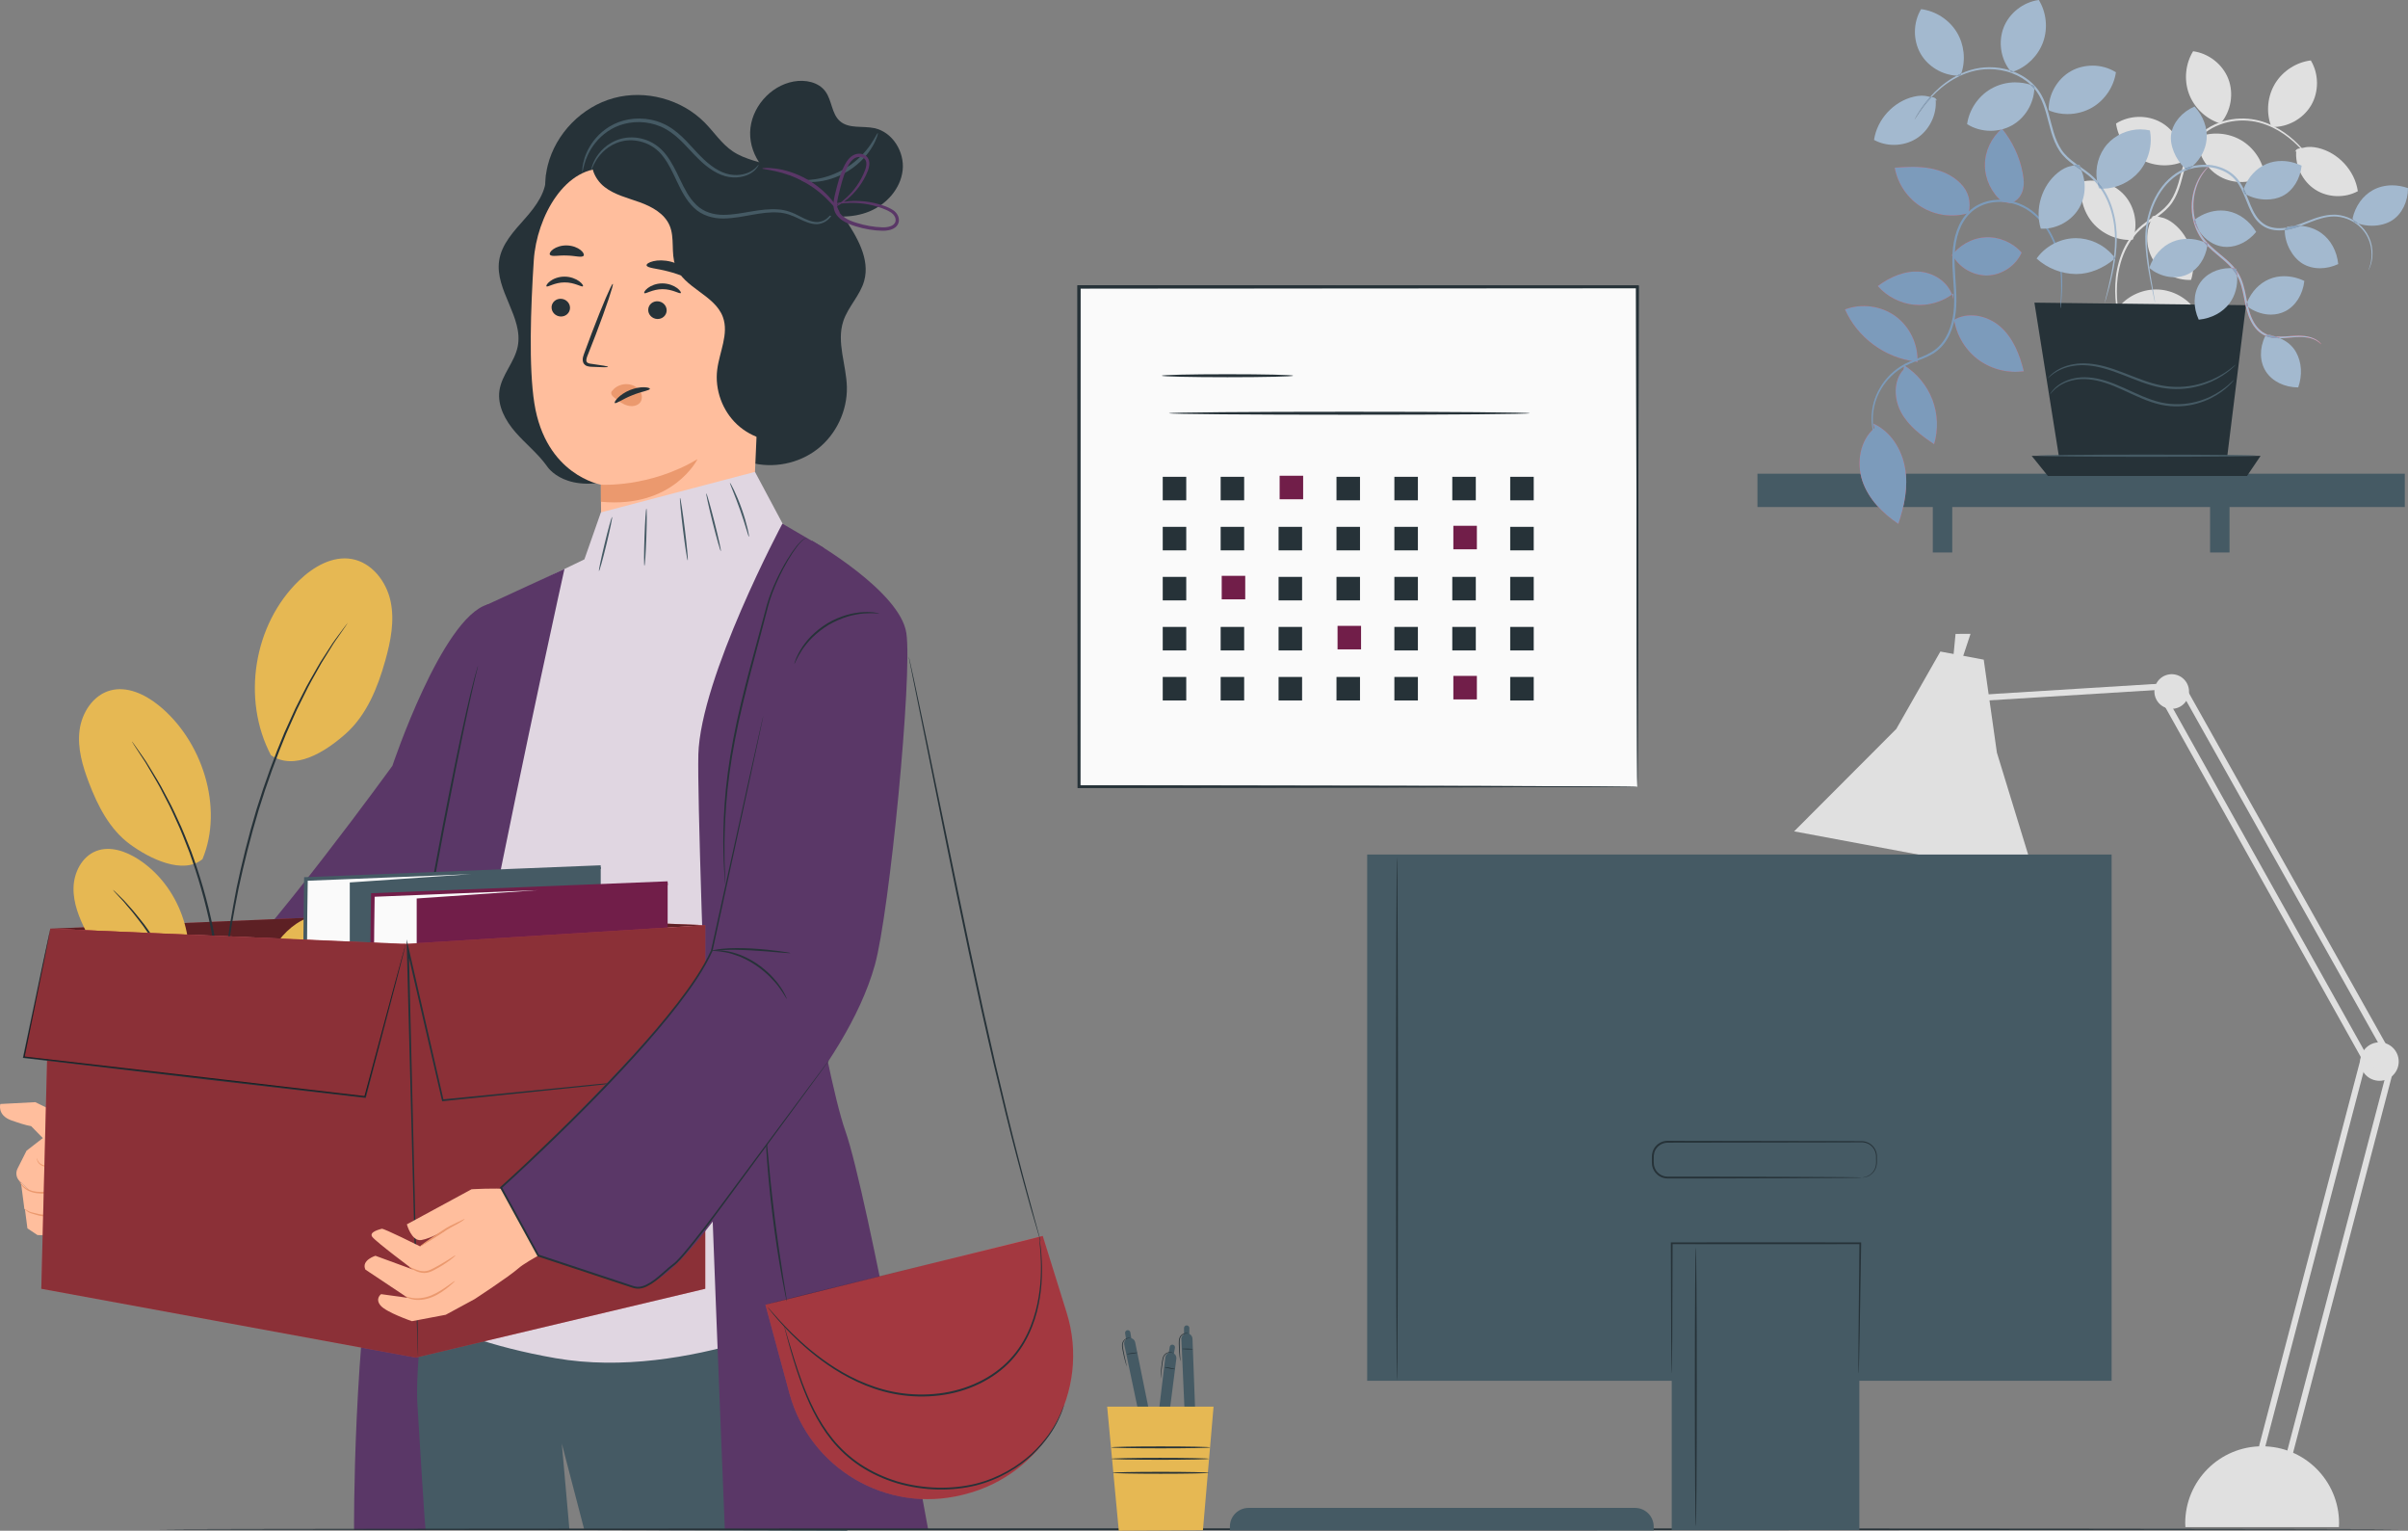 <?xml version="1.0" encoding="UTF-8"?><svg id="Layer_2" xmlns="http://www.w3.org/2000/svg" viewBox="0 0 658.55 418.5"><rect x="0" y="0" width="658.55" height="418.5" fill="#808080" stroke="none"/><defs><style>.cls-1{fill:#a3b9cf;}.cls-1,.cls-2,.cls-3,.cls-4,.cls-5,.cls-6,.cls-7,.cls-8,.cls-9,.cls-10,.cls-11,.cls-12,.cls-13,.cls-14,.cls-15{stroke-width:0px;}.cls-2{fill:#e8505b;}.cls-3{fill:#ffbe9d;}.cls-4{fill:#e6b853;}.cls-5{fill:#e0e0e0;}.cls-6{fill:#7c9bbb;}.cls-7{fill:#000;}.cls-8{fill:#eb996e;}.cls-9{fill:#455a64;}.cls-10{fill:#88a4c1;}.cls-11{fill:#263238;}.cls-12{fill:#711e49;}.cls-16{opacity:.3;}.cls-17{opacity:.4;}.cls-18{opacity:.6;}.cls-13{fill:#5a3767;}.cls-14{fill:#fafafa;}.cls-15{fill:#e0d6e1;}</style></defs><g id="Calendar"><polygon class="cls-5" points="536.58 180.31 538.91 173.29 534.81 173.31 534.18 179.86 536.58 180.31"/><polyline class="cls-5" points="542.52 180.35 546.12 205.77 556.49 239.59 490.66 227.29 518.6 199.3 530.66 178.13 542.52 180.35"/><path class="cls-5" d="M639.65,417.5c.02-.35.05-.7.05-1.05,0-11.62-9.42-21.04-21.04-21.04s-21.04,9.42-21.04,21.04c0,.36.04.7.05,1.05h41.97Z"/><path class="cls-5" d="M618.67,396.25c.37,0,.71-.25.81-.62l27.87-106.24c.12-.45-.15-.9-.6-1.02-.44-.12-.9.15-1.02.6l-27.87,106.24c-.12.45.15.9.6,1.02.07.02.14.03.21.03Z"/><path class="cls-5" d="M626.03,398.88c.37,0,.71-.25.81-.62l27.87-106.24c.12-.45-.15-.9-.6-1.02-.45-.12-.9.15-1.02.6l-27.87,106.24c-.12.45.15.9.6,1.02.07.02.14.03.21.03Z"/><path class="cls-5" d="M656.01,290.23c0,2.9-2.35,5.26-5.26,5.26s-5.26-2.35-5.26-5.26,2.35-5.26,5.26-5.26,5.26,2.35,5.26,5.26Z"/><polygon class="cls-5" points="654.26 291.98 655.72 291.17 596.97 186.52 530.62 190.63 530.72 192.3 596.03 188.26 654.26 291.98"/><rect class="cls-5" x="618.92" y="181.79" width="1.67" height="118.32" transform="translate(-38.77 333.12) rotate(-29.21)"/><path class="cls-5" d="M598.18,191.14c-1.15,2.35-3.98,3.32-6.33,2.17-2.35-1.15-3.32-3.99-2.17-6.33,1.15-2.35,3.98-3.32,6.33-2.17,2.35,1.15,3.32,3.99,2.17,6.33Z"/><path class="cls-11" d="M205.15,126.44c6.25,1.73,13.29.33,18.41-3.66,5.12-3.99,8.19-10.47,8.05-16.96-.14-6.06-2.88-12.23-.99-17.99,1.29-3.95,4.61-7.04,5.72-11.04,1.66-5.98-1.96-12.03-5.41-17.19-2.22-3.31-4.48-6.67-7.57-9.19-3.09-2.51-7.18-4.1-11.08-3.27"/><path class="cls-11" d="M149.3,47.67c.34,4.57-2.68,8.66-5.72,12.09-3.04,3.43-6.43,7-7.08,11.54-1.17,8.04,6.71,15.51,5.08,23.47-.87,4.27-4.36,7.69-4.99,12-.6,4.17,1.63,8.25,4.4,11.42,2.77,3.17,6.14,5.82,8.59,9.25,0,0,5.1,8.37,20.8,3.01"/><path class="cls-11" d="M219.57,54.66c.12-4.15-3.72-7.35-7.58-8.87-3.86-1.52-8.15-2.09-11.59-4.41-3.05-2.05-5.09-5.25-7.67-7.86-6.33-6.41-16.21-9.07-24.9-6.7-8.69,2.37-15.85,9.68-18.04,18.42-1.48,5.9-.47,12.89,4.18,16.81,5.4,4.55,13.41,3.54,20.33,2.13,6.92-1.42,14.76-2.81,20.54,1.25,3.49,2.45,5.48,6.44,7.61,10.13,2.13,3.69,4.8,7.46,8.83,8.85,4.03,1.39,9.5-1.01,9.66-5.27"/><path class="cls-3" d="M203.22,55.51c3.58.39,6.27,3.45,6.19,7.05h0l-4.14,93.7c-.17,11.07-16.35,17.28-28.2,17.01h0c-11.97-.28-12.35-6.15-12.5-16.68-.25-17.59-.23-24.19-.24-24.09,0,0-15.11-2.54-18.2-22.28-1.54-9.81-1.01-25.9-.15-39.04.77-11.83,8.64-26.34,20.43-25.06l36.8,9.39Z"/><path class="cls-11" d="M150.85,83.97c-.05,1.34,1.04,2.48,2.43,2.56,1.39.08,2.56-.94,2.61-2.28.05-1.34-1.04-2.48-2.43-2.56-1.39-.08-2.57.94-2.62,2.28Z"/><path class="cls-11" d="M149.45,78.28c.31.33,2.23-1.08,4.96-1.07,2.72-.03,4.71,1.38,5.01,1.05.15-.15-.17-.74-1.04-1.38-.85-.63-2.31-1.25-4.01-1.25-1.7,0-3.12.63-3.94,1.26-.84.64-1.12,1.24-.97,1.38Z"/><path class="cls-11" d="M177.28,84.65c-.05,1.34,1.04,2.48,2.43,2.56,1.39.08,2.56-.94,2.61-2.28.05-1.34-1.04-2.48-2.43-2.56-1.39-.08-2.57.94-2.61,2.28Z"/><path class="cls-11" d="M176.21,80.13c.31.33,2.24-1.08,4.96-1.07,2.72-.03,4.71,1.38,5.01,1.05.14-.15-.17-.74-1.04-1.38-.85-.63-2.31-1.25-4.01-1.25-1.7,0-3.12.63-3.95,1.26-.84.64-1.12,1.24-.97,1.38Z"/><path class="cls-11" d="M166.29,100.3c.01-.15-1.68-.45-4.42-.81-.69-.07-1.35-.21-1.47-.69-.16-.5.13-1.25.47-2.06.66-1.68,1.35-3.44,2.07-5.29,2.87-7.53,4.95-13.72,4.65-13.84-.3-.11-2.88,5.9-5.75,13.43-.69,1.86-1.35,3.63-1.98,5.32-.26.79-.72,1.68-.37,2.73.19.52.7.9,1.14,1.02.45.14.84.15,1.18.17,2.76.15,4.47.17,4.48.02Z"/><path class="cls-8" d="M164.34,132.51s13.27.89,26.43-6.99c0,0-6.69,13.55-26.43,11.66v-4.67Z"/><path class="cls-8" d="M167.42,106.86c.98-1.29,2.7-2,4.4-1.81,1.18.13,2.37.7,3.09,1.67.72.96.86,2.33.21,3.25-.74,1.03-2.27,1.27-3.57.89-1.3-.37-2.41-1.23-3.47-2.08-.29-.24-.59-.48-.78-.81-.18-.32-.22-.75,0-1.01"/><path class="cls-11" d="M176.83,72.55c.16.77,2.9.83,6,1.68,3.12.79,5.53,2.1,6.05,1.5.23-.29-.11-1.04-1.03-1.9-.92-.86-2.44-1.78-4.31-2.27-1.87-.49-3.65-.45-4.87-.15-1.23.29-1.9.78-1.84,1.15Z"/><path class="cls-11" d="M150.4,69.63c.44.65,2.35.12,4.6.23,2.26.03,4.13.67,4.61.05.21-.3-.05-.94-.85-1.57-.78-.63-2.13-1.19-3.68-1.24-1.55-.05-2.92.43-3.75,1.01-.83.59-1.14,1.2-.94,1.52Z"/><path class="cls-11" d="M216.99,120.41c-5.43,1.09-11.33-.57-15.39-4.34-4.05-3.77-6.15-9.54-5.45-15.03.61-4.84,3.23-9.77,1.55-14.36-2.22-6.06-10.72-7.93-12.97-13.98-1.31-3.52-.13-7.63-1.62-11.08-1.4-3.24-4.81-5.11-8.12-6.31-3.32-1.2-6.88-2.03-9.66-4.19-2.79-2.17-4.52-6.25-2.73-9.29,14.72,1.76,29.22,5.29,43.11,10.47,3.22,1.2,6.6,2.65,8.5,5.51,2.01,3.03,1.92,6.94,1.75,10.57-.83,17.71-1.65,35.43-2.48,53.14"/><path class="cls-9" d="M227.42,56.32s.23.23.33.81c.12.57-.04,1.51-.76,2.37-.7.84-1.9,1.69-3.53,1.79-1.62.04-3.3-.67-5-1.5-1.7-.85-3.57-1.61-5.76-1.7-2.17-.14-4.51.2-6.97.63-2.46.43-5.07.99-7.88,1.02-2.77.04-5.89-.79-8.08-2.95-2.21-2.1-3.47-4.77-4.65-7.21-1.17-2.47-2.26-4.85-3.76-6.77-2.92-3.98-7.89-5.07-11.39-4.15-3.61.91-5.78,3.37-6.87,5.08-1.11,1.78-1.35,2.96-1.45,2.92-.03,0,0-.3.15-.85.15-.54.43-1.33.95-2.28,1.02-1.83,3.19-4.5,7.03-5.58,1.89-.51,4.12-.55,6.34.13,2.22.63,4.38,2.1,5.97,4.15,1.61,2.03,2.75,4.47,3.93,6.92,1.18,2.44,2.42,4.99,4.45,6.9,1.99,1.95,4.75,2.7,7.38,2.69,2.66,0,5.23-.53,7.71-.94,2.48-.41,4.9-.73,7.19-.55,2.3.12,4.36,1.01,6.01,1.9,1.67.87,3.24,1.56,4.67,1.57,1.41-.02,2.57-.74,3.24-1.47.69-.75.9-1.56.86-2.09-.02-.54-.18-.81-.12-.83Z"/><path class="cls-11" d="M216.37,50.65c-6.44-1.49-11.38-7.87-11.22-14.47.16-6.61,5.42-12.73,11.92-13.9,3.14-.56,6.77.13,8.66,2.71,1.81,2.46,1.69,6.14,3.99,8.14,2.47,2.15,6.25,1.22,9.44,1.91,4.95,1.07,8.26,6.49,7.7,11.52-.56,5.03-4.42,9.33-9.11,11.25-4.69,1.92-10.04,1.7-14.9.29-4.86-1.41-9.32-3.95-13.62-6.62"/><path class="cls-9" d="M240.08,36.39c.1.03-.23,1.51-1.45,3.62-1.2,2.1-3.45,4.72-6.61,6.71-3.17,1.97-6.52,2.83-8.93,2.99-2.43.17-3.9-.19-3.89-.3.01-.18,1.49-.08,3.8-.42,2.31-.33,5.45-1.26,8.47-3.14,3.02-1.89,5.23-4.3,6.55-6.23,1.33-1.93,1.89-3.3,2.06-3.23Z"/><path class="cls-13" d="M229.64,58.2c-.26.22-3.27-4.81-9.34-8.23-6.02-3.52-11.88-3.59-11.82-3.92,0-.11,1.44-.27,3.76.05,2.31.31,5.47,1.21,8.57,2.98,3.1,1.79,5.47,4.06,6.9,5.9,1.44,1.84,2.03,3.16,1.93,3.22Z"/><path class="cls-13" d="M227.78,55.93s.24-.13.73-.28c.49-.14,1.22-.32,2.18-.47,1.91-.3,4.77-.46,8.2.27,1.7.43,3.54.85,5.39,2.02.89.61,1.71,1.72,1.54,3.06-.09.65-.47,1.27-1,1.66-.52.39-1.12.61-1.72.74-1.21.27-2.43.14-3.62.05-1.21-.12-2.43-.32-3.65-.61-1.23-.3-2.45-.65-3.68-1.16-1.21-.52-2.45-1.23-3.32-2.41-.9-1.19-1.02-2.79-.79-4.08.22-1.33.57-2.51.86-3.73.64-2.41,1.36-4.73,2.62-6.77.65-.99,1.62-1.93,2.87-2.14,1.17-.24,2.61.24,3.12,1.42.49,1.15.16,2.26-.15,3.16-.36.9-.75,1.73-1.19,2.49-1.75,3.05-3.91,4.98-5.48,6.1-.79.57-1.45.94-1.9,1.17-.46.22-.71.33-.72.3-.05-.08.9-.58,2.38-1.78,1.47-1.2,3.49-3.15,5.09-6.13.4-.74.76-1.56,1.08-2.41.29-.83.49-1.8.13-2.54-.33-.75-1.29-1.09-2.21-.9-.91.16-1.69.89-2.26,1.78-1.12,1.85-1.84,4.15-2.44,6.51-.49,2.34-1.66,5.03-.21,6.97,1.46,1.9,4.11,2.59,6.41,3.2,1.18.28,2.36.49,3.52.61,1.17.11,2.31.22,3.33,0,1.03-.19,1.92-.75,2.03-1.62.13-.85-.42-1.74-1.16-2.26-1.56-1.03-3.46-1.56-5.06-2-3.3-.8-6.1-.75-7.99-.57-1.9.18-2.94.45-2.96.36Z"/><path class="cls-9" d="M207.5,45.03s-.06.21-.28.58c-.25.34-.62.85-1.27,1.34-1.25.99-3.63,1.9-6.53,1.45-2.92-.44-5.91-2.44-8.54-5.09-2.67-2.6-5.15-5.95-8.78-8.01-3.62-2.04-7.86-2.34-11.32-1.44-3.51.88-6.19,3-7.9,5.12-1.73,2.14-2.58,4.26-3.01,5.74-.43,1.49-.51,2.36-.6,2.35-.03,0-.04-.22-.03-.64.01-.42.08-1.03.25-1.81.33-1.54,1.09-3.79,2.83-6.08,1.71-2.27,4.5-4.59,8.23-5.58,3.67-1.01,8.17-.72,12.05,1.46,3.88,2.22,6.35,5.66,8.94,8.23,2.54,2.62,5.32,4.55,8.01,5.04,2.68.5,4.93-.23,6.18-1.07,1.28-.85,1.69-1.66,1.77-1.6Z"/><path class="cls-11" d="M168.13,110.17c.32.32,2.16-1.08,4.74-2.09,2.56-1.06,4.86-1.33,4.86-1.78,0-.21-.61-.41-1.61-.43-1-.02-2.4.19-3.83.77-1.43.58-2.58,1.4-3.29,2.11-.71.71-1.01,1.28-.86,1.43Z"/><path class="cls-9" d="M153.65,394.69c.35,1.4,6.16,23.62,6.16,23.62l71.91.19-3.89-60.96-124.13-5.61,5.83,66.38h46.21l-2.09-23.62Z"/><path class="cls-15" d="M206.47,129l7.57,14.18,2.87,77.58-6.03,74.71s17.53,39.65,16.95,62.07c0,0-39.65,20.11-75.86,13.79-36.21-6.32-48.27-19.4-48.27-19.4l18.96-112.2s-2.87-12.64-2.3-23.56c.57-10.92,13.22-50.57,13.22-50.57l26.24-12.67,4.51-12.84,42.14-11.08Z"/><path class="cls-9" d="M204.83,146.74c.07-.02-.06-.89-.39-2.27-.32-1.38-.86-3.28-1.58-5.32-.72-2.05-1.5-3.85-2.11-5.13-.61-1.28-1.06-2.04-1.12-2.01-.07.03.26.85.78,2.16.53,1.31,1.24,3.13,1.96,5.16.72,2.03,1.3,3.89,1.71,5.25.41,1.35.67,2.19.75,2.17Z"/><path class="cls-9" d="M197.14,150.69c.14-.04-.64-3.6-1.74-7.96-1.1-4.36-2.11-7.87-2.24-7.84s.64,3.6,1.74,7.96c1.1,4.36,2.1,7.87,2.24,7.83Z"/><path class="cls-9" d="M188.08,153.22c.14-.02-.21-3.86-.79-8.58-.58-4.72-1.17-8.54-1.31-8.52-.14.02.21,3.86.79,8.58.58,4.72,1.17,8.54,1.31,8.52Z"/><path class="cls-9" d="M176.24,154.69c.14,0,.38-3.49.53-7.82.15-4.32.15-7.83.01-7.83-.14,0-.38,3.49-.53,7.82-.15,4.32-.15,7.83-.01,7.83Z"/><path class="cls-9" d="M163.81,156.13c.14.03,1.06-3.25,2.05-7.34.99-4.09,1.68-7.43,1.54-7.46-.14-.03-1.06,3.25-2.05,7.34-.99,4.09-1.68,7.43-1.54,7.46Z"/><path class="cls-3" d="M18.25,331.02l12.15-4.48-9.47-19.67-11.27-5.54-9.56.5s-.96,3.05,3.03,4.49c3.99,1.44,5.37,1.55,5.37,1.55l3.95,4.03-4,2.99,9.81,16.12Z"/><path class="cls-13" d="M154.37,155.56s-42.49,190.48-40.22,228.3c2.28,37.82,2.27,34.45,2.27,34.45h-19.59s-.4-50.4,6.87-90.95c7.26-40.55,15.01-92.94,15.01-94.77,0-1.63,10.16-53.41,12.32-64.41.25-1.29,1.11-2.37,2.3-2.92l21.05-9.71Z"/><path class="cls-13" d="M19.39,303.67s19.14-14.58,36.9-31.44c17.77-16.86,51.03-62.87,51.03-62.87,0,0,13.5-40.43,26-44.09,12.51-3.66-7.32,66.87-7.32,66.87l.91,13.67s-21.87,30.07-41,51.03c-19.14,20.96-54.67,31.44-54.67,31.44l-11.85-24.6Z"/><path class="cls-11" d="M130.72,182.04s-.04.07-.09.22c-.05.18-.12.39-.2.66-.18.62-.42,1.47-.72,2.54-.58,2.22-1.38,5.44-2.28,9.45-1.8,8-4.09,19.1-6.45,31.39-2.36,12.29-4.39,23.44-5.79,31.52-.67,4.01-1.22,7.27-1.61,9.58-.17,1.1-.3,1.97-.4,2.61-.04.27-.07.5-.09.68-.02.15-.02.23-.01.24s.03-.08.07-.23c.04-.18.09-.4.14-.67.12-.64.29-1.5.5-2.59.43-2.3,1.03-5.55,1.77-9.55,1.53-8.1,3.62-19.21,5.93-31.49,2.36-12.29,4.59-23.39,6.3-31.41.85-4.01,1.59-7.24,2.11-9.47.26-1.08.47-1.93.63-2.56.06-.27.11-.49.15-.67.03-.15.04-.23.03-.23Z"/><path class="cls-13" d="M190.98,206.39c.57-21.26,22.99-63.22,22.99-63.22l11.32,6.6-11.32,70.99s11.16,71.29,17.24,88.5c6.08,17.22,22.63,108.92,22.63,108.92l-55.6.13s-7.83-190.65-7.25-211.91Z"/><path class="cls-2" d="M285.17,337.9l6.53,20.94c6.73,21.57-6.11,44.34-28.05,49.75l-.53.13c-20.68,5.1-41.65-7.25-47.23-27.81l-6.56-24.2,75.84-18.81Z"/><g class="cls-16"><path class="cls-7" d="M285.17,337.9l6.53,20.94c6.73,21.57-6.11,44.34-28.05,49.75l-.53.13c-20.68,5.1-41.65-7.25-47.23-27.81l-6.56-24.2c-.13-.28,73.96-18.15,75.84-18.81Z"/></g><path class="cls-11" d="M210.01,357.47s.05.09.17.24c.14.17.31.4.53.67.46.59,1.17,1.44,2.11,2.52,1.89,2.14,4.7,5.19,8.62,8.48,3.91,3.27,8.95,6.84,15.25,9.38,3.14,1.26,6.59,2.26,10.26,2.72,3.66.47,7.52.45,11.39-.17,7.74-1.24,14.7-5.04,19.06-10.29,2.2-2.6,3.75-5.48,4.86-8.28,1.11-2.81,1.76-5.56,2.15-8.09.4-2.53.54-4.85.55-6.88.03-2.03-.08-3.78-.18-5.2-.14-1.42-.25-2.52-.38-3.27-.05-.35-.1-.63-.13-.84-.03-.19-.05-.29-.06-.29,0,0,0,.1,0,.29.02.22.05.5.08.85.09.74.17,1.85.28,3.27.07,1.42.16,3.16.1,5.18-.04,2.02-.2,4.32-.62,6.82-.41,2.5-1.08,5.22-2.19,7.98-1.11,2.76-2.66,5.59-4.83,8.13-4.3,5.14-11.14,8.86-18.78,10.08-3.82.61-7.63.63-11.24.18-3.62-.45-7.03-1.42-10.14-2.66-6.25-2.49-11.28-6-15.2-9.22-3.93-3.24-6.77-6.24-8.7-8.33-.96-1.05-1.69-1.88-2.18-2.45-.23-.26-.42-.47-.57-.64-.13-.14-.2-.21-.21-.21Z"/><path class="cls-11" d="M214.46,362.54s0,.1.05.28c.05.21.12.48.2.82.2.75.48,1.8.84,3.13.75,2.71,1.84,6.65,3.55,11.39,1.76,4.7,4.11,10.35,8.32,15.59,2.1,2.6,4.7,5.04,7.74,7.06,3.05,2.01,6.5,3.62,10.2,4.73,7.44,2.15,15.04,2.17,21.54.58,6.52-1.64,11.77-4.98,15.47-8.41,3.69-3.49,5.9-7.01,7.1-9.56.28-.64.54-1.21.76-1.72.21-.5.34-.95.46-1.29.11-.33.2-.59.26-.8.06-.18.08-.28.07-.28,0,0-.05.09-.12.26-.08.2-.18.46-.31.78-.14.34-.29.78-.51,1.27-.23.49-.5,1.06-.8,1.69-1.24,2.51-3.49,5.97-7.17,9.38-3.69,3.36-8.89,6.62-15.33,8.22-6.42,1.55-13.94,1.51-21.28-.61-3.65-1.1-7.06-2.69-10.07-4.66-3-1.98-5.57-4.37-7.65-6.93-4.17-5.16-6.56-10.75-8.35-15.42-1.75-4.71-2.89-8.63-3.7-11.32-.4-1.32-.71-2.36-.93-3.11-.1-.33-.19-.6-.25-.8-.06-.18-.09-.27-.1-.27Z"/><path class="cls-11" d="M248.54,179.56s.01.14.06.42c.06.3.13.7.23,1.22.22,1.1.53,2.67.93,4.68.83,4.09,2.01,9.97,3.48,17.22,2.94,14.54,6.91,34.64,11.61,56.78,2.36,11.07,4.7,21.6,6.93,31.15,2.27,9.54,4.37,18.12,6.29,25.29.93,3.59,1.83,6.82,2.61,9.66.77,2.84,1.47,5.28,2.07,7.27.58,1.97,1.04,3.51,1.36,4.58.15.5.28.9.37,1.19.09.27.13.4.14.4,0,0-.02-.14-.09-.41-.08-.29-.18-.69-.32-1.2-.3-1.08-.72-2.63-1.26-4.61-.56-2-1.23-4.44-1.98-7.29-.76-2.85-1.64-6.08-2.54-9.68-1.87-7.17-3.93-15.76-6.18-25.3-2.21-9.55-4.54-20.08-6.89-31.15-4.69-22.14-8.72-42.23-11.76-56.75-1.53-7.24-2.77-13.1-3.64-17.19-.44-2.01-.79-3.57-1.03-4.66-.12-.51-.21-.91-.28-1.21-.07-.27-.1-.41-.11-.41Z"/><path class="cls-11" d="M209.33,308.24s-.02.17-.02.49c.01.38.02.84.04,1.4.04,1.21.14,2.97.28,5.13.29,4.33.81,10.31,1.62,16.89.81,6.58,1.76,12.5,2.53,16.78.39,2.14.72,3.86.97,5.05.12.54.22.99.3,1.37.07.31.12.47.14.47.02,0,0-.17-.04-.49-.06-.38-.12-.83-.2-1.38-.2-1.28-.48-2.99-.81-5.07-.68-4.28-1.56-10.21-2.37-16.78-.81-6.57-1.39-12.53-1.77-16.85-.18-2.1-.34-3.83-.45-5.12-.05-.55-.1-1.01-.14-1.39-.04-.32-.07-.48-.08-.48Z"/><path class="cls-11" d="M220.87,147.2s-.07-.06-.24-.09c-.18-.03-.44.05-.73.21-.58.34-1.3,1.04-2.09,2.02-1.58,1.97-3.54,5.08-5.46,9.16-.95,2.04-1.9,4.34-2.63,6.9-.69,2.56-1.42,5.29-2.19,8.16-1.55,5.74-3.29,12.05-4.89,18.73-1.61,6.68-2.83,13.13-3.61,19.03-.8,5.91-1.09,11.27-1.19,15.77-.01,1.12-.03,2.2-.04,3.21,0,1.01.04,1.97.05,2.86.04,1.79.08,3.33.18,4.58.08,1.22.15,2.19.2,2.89.03.3.05.55.06.75.02.17.03.26.04.25,0,0,.01-.09.01-.26,0-.2,0-.45-.01-.75-.02-.7-.06-1.67-.1-2.89-.07-1.26-.08-2.79-.09-4.58,0-.89-.03-1.85-.01-2.86.02-1.01.05-2.08.08-3.2.15-4.49.48-9.84,1.3-15.72.8-5.89,2.03-12.31,3.64-18.98,1.59-6.67,3.32-12.98,4.84-18.73.75-2.87,1.47-5.61,2.14-8.17.7-2.53,1.62-4.82,2.55-6.86,1.87-4.08,3.77-7.2,5.29-9.19.76-.99,1.44-1.7,1.99-2.06.27-.17.51-.26.68-.25.16,0,.24.05.25.04Z"/><path class="cls-3" d="M10.51,317.39s.6,1.82,2.28,1.58c1.68-.24,7.08.48,7.68,1.8.6,1.32,1.56,4.56-3.12,4.8-4.68.24-9.12,0-9.12,0l-2.81-2.59c-.96-.89-1.22-2.31-.63-3.48l2.47-4.9,5.52-4.28-.19,7.67-2.07-.61Z"/><path class="cls-3" d="M15.91,325.63s2.13.43,2.86,2.7c.73,2.28.12,4.2-1.43,4.32-1.55.12-7.43,0-7.43,0l-3.24-2.16-.94-7.22,2.49,2.3,7.68.06Z"/><path class="cls-3" d="M15.36,331.7s1.81.36,2.44,2.3c.62,1.94.1,3.57-1.22,3.67s-6.32,0-6.32,0l-2.76-1.84-.8-6.14,2.12,1.95,6.53.05Z"/><path class="cls-8" d="M5.34,322.86s0,.12.08.33c.08.21.22.51.48.85.49.69,1.5,1.53,2.98,1.94,1.48.43,3.31.41,5.27.22.99-.09,2.02-.18,3.09-.28,1.06-.13,2.24-.31,3.25-1.06.49-.38.86-.93.99-1.53.13-.6.04-1.22-.17-1.75-.42-1.1-1.38-1.83-2.33-2.19-1.94-.74-3.79-.48-5.24-.58-.74-.03-1.4-.11-1.94-.29-.54-.18-.94-.47-1.19-.79-.51-.64-.4-1.16-.45-1.15-.01-.03-.21.52.29,1.27.24.36.68.72,1.25.94.58.23,1.26.32,2.01.38,1.49.14,3.31-.06,5.08.66.87.35,1.68.99,2.03,1.93.39.91.2,2.07-.66,2.69-.84.63-1.95.83-2.99.96-1.06.11-2.08.21-3.06.31-1.95.21-3.72.26-5.13-.1-1.41-.35-2.4-1.1-2.92-1.71-.53-.62-.67-1.08-.72-1.05Z"/><path class="cls-8" d="M6.67,330.49s.24.26.73.65c.25.19.59.41,1.03.56.45.13.93.28,1.45.43.53.16,1.15.33,1.82.4.66.09,1.4.08,2.1.12.72.05,1.5.18,2.33.17.38,0,.79.05,1.23.04.43,0,.96-.08,1.35-.47.68-.75.75-1.72.68-2.55-.09-.83-.36-1.65-.88-2.26-1.03-1.23-2.46-1.65-3.57-1.78-1.14-.13-2.05-.03-2.68.04-.62.08-.96.14-.96.18,0,.04.35.04.97.02.62,0,1.53-.05,2.61.12,1.06.17,2.37.62,3.25,1.72.43.53.67,1.25.74,2.01.07.74-.04,1.6-.54,2.13-.49.48-1.4.28-2.21.28-.78.02-1.54-.1-2.3-.14-1.51,0-2.77-.07-3.85-.4-.53-.15-1.05-.25-1.46-.35-.41-.11-.74-.29-1-.45-.52-.33-.83-.51-.85-.48Z"/><polygon class="cls-2" points="110.99 249.75 192.88 252.95 110.99 258.07 13.78 253.91 110.99 249.75"/><g class="cls-18"><polygon class="cls-7" points="110.99 249.75 192.88 252.95 110.99 258.07 13.78 253.91 110.99 249.75"/></g><path class="cls-4" d="M74.1,206.48c-8.08-15.33-4.76-35.83,7.75-47.82,3.88-3.72,9.1-6.78,14.4-5.82,5.42.98,9.38,6.08,10.55,11.46,1.17,5.38.06,10.99-1.43,16.29-2.08,7.42-5.1,14.94-10.87,20.05-5.77,5.12-14.01,10.15-20.4,5.84"/><path class="cls-4" d="M72.77,276.46c-2.77-8.63.8-18.89,8.32-23.94,2.34-1.57,5.31-2.67,7.94-1.7,2.7,1,4.28,3.98,4.4,6.86.11,2.88-.96,5.67-2.21,8.26-1.74,3.64-3.98,7.23-7.41,9.35-3.44,2.11-8.14,3.96-11.04,1.16"/><path class="cls-4" d="M50.47,269.36c3.8-12.56-1.61-27.32-12.63-34.43-3.42-2.21-7.74-3.73-11.54-2.26-3.89,1.51-6.1,5.87-6.19,10.04-.1,4.17,1.53,8.18,3.4,11.9,2.61,5.22,5.94,10.37,10.96,13.35,5.02,2.97,11.87,5.53,16,1.41"/><path class="cls-4" d="M55.37,234.9c5.89-14.16-.1-32.56-12.08-42.14-3.72-2.97-8.57-5.25-13.16-3.98-4.7,1.3-7.78,6.11-8.38,10.95-.6,4.84.83,9.69,2.56,14.24,2.43,6.38,5.69,12.76,11.18,16.81,5.49,4.05,14.59,8.43,19.88,4.12"/><path class="cls-11" d="M57.72,307.04s-.05-.25-.08-.72c-.03-.54-.07-1.22-.11-2.06-.02-.46-.04-.95-.07-1.49-.05-.55-.11-1.14-.17-1.77-.12-1.27-.23-2.71-.49-4.29-.11-.79-.23-1.62-.36-2.49-.17-.86-.34-1.75-.52-2.67-.32-1.86-.86-3.8-1.34-5.85-1.12-4.08-2.58-8.5-4.45-13.01-1.92-4.49-4.07-8.63-6.2-12.28-1.13-1.79-2.14-3.53-3.25-5.05-.54-.77-1.05-1.52-1.55-2.24-.53-.69-1.04-1.36-1.53-1.99-.95-1.29-1.9-2.38-2.73-3.35-.41-.48-.79-.94-1.14-1.36-.37-.39-.71-.76-1.02-1.09-.57-.62-1.03-1.12-1.4-1.52-.31-.35-.47-.55-.46-.56.01-.02.2.15.55.47.39.38.88.85,1.48,1.44.32.32.68.67,1.06,1.05.37.41.76.85,1.19,1.33.85.95,1.83,2.03,2.81,3.31.5.63,1.02,1.29,1.57,1.98.51.72,1.04,1.46,1.59,2.23,1.13,1.52,2.16,3.26,3.32,5.05,2.17,3.66,4.35,7.81,6.28,12.34,1.89,4.54,3.33,9,4.43,13.11.47,2.08,1,4.03,1.3,5.9.17.93.33,1.83.49,2.7.11.87.22,1.71.32,2.51.24,1.59.32,3.05.4,4.32.04.63.08,1.23.12,1.78,0,.54,0,1.04.01,1.5,0,.84,0,1.53,0,2.07,0,.47-.02.72-.04.72Z"/><path class="cls-11" d="M57.14,309.63s0-.1.03-.29c.04-.23.08-.5.14-.84.15-.78.35-1.86.6-3.21.14-.7.29-1.47.45-2.32.15-.85.26-1.78.4-2.78.26-2,.67-4.26.84-6.79.11-1.26.23-2.59.35-3.96.12-1.38.12-2.82.19-4.31.18-2.98.07-6.16.03-9.51-.28-6.69-1.02-14.03-2.47-21.63-1.53-7.58-3.63-14.66-5.9-20.96-1.23-3.12-2.34-6.1-3.63-8.79-.63-1.35-1.18-2.68-1.81-3.91-.64-1.23-1.25-2.41-1.83-3.53-1.11-2.28-2.35-4.22-3.35-5.97-.51-.87-.97-1.69-1.43-2.42-.47-.72-.9-1.38-1.3-1.97-.75-1.16-1.34-2.07-1.78-2.74-.18-.29-.33-.53-.45-.72-.1-.16-.14-.25-.14-.26,0,0,.07.07.19.22.13.18.3.41.5.69.46.66,1.08,1.55,1.88,2.68.41.59.86,1.24,1.34,1.95.47.72.94,1.54,1.47,2.4,1.03,1.74,2.29,3.66,3.44,5.94.6,1.12,1.22,2.3,1.87,3.53.64,1.23,1.21,2.56,1.85,3.91,1.32,2.69,2.45,5.68,3.7,8.81,2.31,6.32,4.44,13.42,5.98,21.04,1.46,7.63,2.18,15.01,2.44,21.73.03,3.36.12,6.56-.09,9.55-.08,1.49-.1,2.94-.23,4.32-.14,1.38-.27,2.71-.4,3.97-.2,2.54-.63,4.8-.93,6.8-.16,1-.29,1.93-.46,2.78-.18.84-.35,1.61-.51,2.31-.3,1.35-.54,2.41-.72,3.19-.08.33-.15.6-.2.83-.05.19-.08.28-.09.28Z"/><path class="cls-11" d="M95.07,170.31s-.04.09-.15.26c-.13.19-.29.43-.48.72-.46.67-1.09,1.58-1.89,2.73-.41.59-.89,1.24-1.36,1.97-.46.75-.97,1.55-1.5,2.42-.54.87-1.12,1.8-1.73,2.78-.59,1-1.16,2.08-1.8,3.2-.62,1.13-1.3,2.29-1.94,3.54-.63,1.26-1.28,2.57-1.95,3.92-.34.68-.68,1.37-1.03,2.07-.32.71-.64,1.44-.97,2.17-.66,1.47-1.33,2.99-2.02,4.54-2.61,6.28-5.19,13.31-7.51,20.81-2.27,7.52-4.06,14.79-5.49,21.44-1.32,6.67-2.41,12.71-3.03,17.82-.37,2.55-.62,4.86-.82,6.9-.22,2.03-.4,3.79-.48,5.22-.11,1.4-.2,2.5-.26,3.31-.03.35-.06.63-.08.86-.02.19-.04.29-.05.29-.01,0-.02-.1-.01-.29,0-.23.01-.51.02-.86.04-.81.09-1.92.15-3.32.05-1.44.19-3.2.38-5.24.17-2.04.38-4.36.73-6.92.57-5.13,1.61-11.19,2.9-17.88,1.41-6.67,3.18-13.97,5.46-21.51,2.33-7.52,4.93-14.56,7.58-20.85.7-1.55,1.39-3.07,2.05-4.54.33-.74.66-1.46.99-2.17.35-.7.7-1.39,1.04-2.07.69-1.35,1.35-2.66,1.99-3.91.66-1.24,1.35-2.4,1.99-3.53.65-1.12,1.23-2.2,1.84-3.19.63-.98,1.22-1.9,1.78-2.76.55-.86,1.07-1.66,1.55-2.4.49-.73.99-1.36,1.41-1.95.84-1.12,1.5-2.01,1.98-2.66.21-.28.39-.5.53-.68.12-.15.19-.23.2-.22Z"/><path class="cls-11" d="M83.51,258.6s-.39.62-1.17,1.67c-.79,1.04-1.9,2.58-3.2,4.52-1.31,1.93-2.77,4.3-4.27,7-1.47,2.71-2.98,5.76-4.35,9.04-1.36,3.29-2.45,6.51-3.33,9.47-.85,2.97-1.51,5.67-1.95,7.96-.45,2.29-.77,4.16-.94,5.45-.19,1.29-.31,2.01-.36,2.01-.04,0,0-.73.12-2.03.1-1.31.35-3.19.75-5.51.39-2.32,1-5.05,1.83-8.04.86-2.99,1.94-6.23,3.31-9.55,1.39-3.31,2.92-6.37,4.43-9.08,1.54-2.7,3.04-5.06,4.41-6.97,1.36-1.92,2.52-3.42,3.37-4.42.84-1,1.33-1.55,1.36-1.52Z"/><polygon class="cls-9" points="39.8 298.8 81.26 302.71 72.25 344.59 40.97 341.64 39.8 298.8"/><polygon class="cls-11" points="37.75 336.72 40.84 341.62 72.25 344.59 76.29 340.5 37.75 336.72"/><path class="cls-14" d="M78.47,315.01c-.02.17-8.63-.5-19.25-1.5-10.62-1-19.21-1.95-19.19-2.12.02-.17,8.63.5,19.25,1.5,10.61,1,19.2,1.95,19.19,2.12Z"/><path class="cls-14" d="M78.21,317.83c-.02.17-8.63-.5-19.25-1.5-10.62-1-19.21-1.95-19.19-2.12.02-.17,8.63.5,19.25,1.5,10.61,1,19.2,1.95,19.19,2.12Z"/><path class="cls-14" d="M77.43,320.51c-.02.17-8.33-.47-18.57-1.44-10.24-.97-18.53-1.89-18.52-2.06.02-.17,8.33.47,18.58,1.44,10.24.97,18.53,1.89,18.52,2.06Z"/><path class="cls-9" d="M164.29,311.64v-74.57l-68.14,4.67v85.52s68.14-15.61,68.14-15.61Z"/><path class="cls-14" d="M83.67,272.89c-.48-2.41,0-32.58,0-32.58l80.62-3.24-68.14,4.67v40.43s-12.48-9.27-12.48-9.27Z"/><path class="cls-9" d="M83.21,273.18l-.04-.19c-.48-2.43-.03-31.45,0-32.69v-.47s81.1-3.26,81.1-3.26l.05,1-67.67,4.63v40.95s-13.44-9.98-13.44-9.98ZM84.16,240.79c-.16,10.26-.36,29.14-.03,31.82l11.53,8.55v-39.9s33.18-2.27,33.18-2.27l-44.68,1.8Z"/><path class="cls-12" d="M182.59,316.02v-74.57l-68.14,4.67v85.52s68.14-15.61,68.14-15.61Z"/><path class="cls-14" d="M101.97,277.27c-.48-2.41,0-32.58,0-32.58l80.62-3.24-68.14,4.67v40.43s-12.48-9.27-12.48-9.27Z"/><path class="cls-12" d="M101.52,277.56l-.04-.19c-.48-2.44-.03-31.45,0-32.69v-.47s81.1-3.26,81.1-3.26l.05,1-67.67,4.63v40.95s-13.44-9.97-13.44-9.97ZM102.46,245.17c-.16,10.26-.36,29.14-.03,31.82l11.53,8.55v-39.9s33.18-2.27,33.18-2.27l-44.68,1.8Z"/><path class="cls-2" d="M192.88,252.95v99.4l-79.18,18.82-102.41-18.82,2.49-98.45,95.89,4.24,83.22-5.2Z"/><g class="cls-17"><path class="cls-7" d="M192.88,252.95v99.4l-79.18,18.82-102.41-18.82,2.49-98.45,95.89,4.24,83.22-5.2Z"/></g><path class="cls-11" d="M177.6,295.12s-.09,0-.27,0c-.19.01-.45.03-.78.06-.71.06-1.73.15-3.05.27-2.69.26-6.59.63-11.54,1.1-9.94.98-24.07,2.37-40.9,4.03l.25.18c-2.85-12.4-6.09-26.49-9.52-41.44l-.58-2.51.06,2.58c.05,1.91.1,3.96.15,6.02.76,29.08,1.45,55.4,1.95,74.48.27,9.51.5,17.22.65,22.57.09,2.65.16,4.71.2,6.14.03.68.05,1.22.07,1.6.02.36.04.54.04.54,0,0,.01-.18.01-.54,0-.38,0-.91-.01-1.6-.02-1.42-.06-3.49-.11-6.14-.11-5.35-.28-13.06-.48-22.57-.46-19.08-1.09-45.4-1.79-74.48-.05-2.06-.1-4.11-.15-6.02l-.51.06c3.46,14.95,6.71,29.03,9.58,41.43l.05.2.2-.02c16.82-1.74,30.94-3.19,40.88-4.22,4.94-.53,8.84-.94,11.53-1.23,1.32-.15,2.33-.26,3.04-.34.33-.04.59-.07.78-.1.17-.02.26-.04.26-.05Z"/><polyline class="cls-2" points="110.99 258.07 99.85 299.9 6.51 289.03 13.78 253.91"/><path class="cls-11" d="M13.78,253.91s-.07.21-.16.63c-.1.44-.24,1.06-.41,1.85-.35,1.65-.87,4.03-1.52,7.06-1.29,6.13-3.14,14.9-5.38,25.55l-.05.23.23.03c14.04,1.65,31.48,3.7,50.35,5.92,15.74,1.82,30.49,3.53,42.99,4.97l.19.02.05-.19c3.3-12.54,6.05-23,7.98-30.35.94-3.65,1.69-6.52,2.2-8.51.24-.97.43-1.72.56-2.25.06-.24.1-.43.14-.58.03-.13.04-.2.03-.2,0,0-.03.06-.07.19-.04.15-.1.33-.17.57-.15.53-.36,1.27-.63,2.23-.54,1.98-1.33,4.85-2.32,8.48-1.98,7.34-4.79,17.78-8.16,30.3l.24-.17c-12.5-1.47-27.24-3.2-42.98-5.04-18.87-2.18-36.32-4.19-50.36-5.82l.18.25c2.17-10.66,3.95-19.44,5.2-25.58.6-3.04,1.08-5.43,1.41-7.08.15-.8.27-1.42.35-1.86.08-.42.1-.64.1-.64Z"/><g class="cls-17"><polyline class="cls-7" points="110.99 258.07 99.85 299.9 6.51 289.03 13.78 253.91"/></g><path class="cls-3" d="M147.36,323.21s-6.7,2.23-9.11,1.89c-2.41-.34-9.28.04-9.28.04l-17.7,9.59s1.27,4.72,3.95,4.3c2.68-.43,6.96-2.92,6.96-2.92l-7.3,4.64s-9.97-4.98-10.48-4.81c-.52.17-3.61.86-2.58,2.23,1.03,1.38,11.17,8.94,11.17,8.94l-10.31-3.78s-3.95,1.2-2.75,3.78l11.58,7.71-7.28-1s-1.72,1.2-.17,3.09,8.59,4.3,8.59,4.3l9.25-1.75,7.88-4.27s9.48-6.19,11.99-8.42c2.51-2.23,11.62-6.7,11.62-6.7,0,0,1.03-15.3-5.16-16.84"/><path class="cls-8" d="M114.88,340.74c.08.12,2.82-1.54,6.12-3.71,1.62-1.13,3.2-1.91,4.34-2.55,1.14-.64,1.77-1.16,1.73-1.21-.04-.06-.73.34-1.9.88-1.16.54-2.83,1.3-4.45,2.44-3.3,2.17-5.91,4.03-5.83,4.15Z"/><path class="cls-8" d="M111.86,346.37c-.03.05.61.54,1.8,1.09.59.27,1.36.54,2.26.57.91.05,1.89-.3,2.75-.77,1.76-.91,3.26-1.89,4.3-2.66,1.04-.77,1.62-1.32,1.58-1.38-.09-.12-2.64,1.79-6.12,3.58-.86.46-1.7.77-2.51.75-.81,0-1.53-.22-2.13-.44-1.18-.45-1.9-.83-1.94-.75Z"/><path class="cls-8" d="M110.68,354.32s.67.61,2.06.91c1.37.32,3.4.23,5.4-.59,1.99-.81,3.54-2,4.61-2.87,1.07-.88,1.68-1.48,1.63-1.53-.05-.06-.74.44-1.86,1.24-1.12.79-2.67,1.9-4.58,2.68-1.91.78-3.82.92-5.14.71-1.34-.2-2.09-.64-2.13-.55Z"/><path class="cls-13" d="M222.01,147.78s24.14,13.79,25.86,25.29c1.72,11.49-4.6,76.43-8.62,90.8-4.02,14.37-13.93,29.17-23.71,41.15-9.81,12-30.88,49.66-42.95,46.78l-25.38-8.55-10.17-18.57s57.38-53.33,57.96-67.12,18.39-59.77,18.39-59.77l8.62-50Z"/><path class="cls-11" d="M194.67,259.92c0,.11,1.45,0,3.72.44,1.14.18,2.45.62,3.87,1.15,1.4.59,2.89,1.36,4.36,2.33,1.46.98,2.74,2.07,3.84,3.12,1.07,1.08,1.99,2.11,2.66,3.05,1.37,1.86,1.98,3.17,2.07,3.13.03-.02-.1-.35-.38-.94-.13-.3-.31-.66-.55-1.06-.23-.4-.49-.87-.84-1.34-.64-.98-1.55-2.06-2.62-3.18-1.1-1.09-2.4-2.21-3.89-3.22-1.5-.99-3.03-1.76-4.47-2.34-1.46-.52-2.81-.93-3.98-1.07-.58-.11-1.11-.14-1.58-.17-.46-.04-.87-.04-1.19-.01-.66.03-1.01.07-1.01.11Z"/><path class="cls-11" d="M194.67,259.92c.01.08,1.21-.09,3.15-.18,1.94-.1,4.63-.07,7.6.09,2.97.16,5.65.4,7.6.56,1.94.16,3.15.25,3.16.18,0-.07-1.18-.28-3.12-.54-1.94-.26-4.62-.55-7.61-.72-2.98-.16-5.7-.13-7.65.06-.98.08-1.76.21-2.3.32-.54.11-.83.19-.82.23Z"/><path class="cls-11" d="M226.69,289.92s-.12.14-.34.42c-.23.3-.55.72-.97,1.28-.86,1.14-2.11,2.81-3.73,4.97-3.24,4.36-7.94,10.68-13.83,18.58-2.94,3.96-6.18,8.32-9.67,13.03-3.5,4.7-7.24,9.78-11.57,14.85-.55.62-1.11,1.25-1.7,1.83-.57.57-1.31,1.03-1.97,1.61-1.31,1.12-2.56,2.32-3.96,3.37-.69.53-1.43,1-2.21,1.37-.78.38-1.63.63-2.48.58-.82-.05-1.69-.45-2.56-.71-.86-.29-1.73-.58-2.61-.87-6.99-2.32-14.28-4.74-21.82-7.24l.14.12c-3.25-5.95-6.67-12.19-10.16-18.57l-.05.32c2.48-2.24,5.1-4.67,7.73-7.14,10.28-9.69,19.94-19.35,28.59-28.87,4.32-4.76,8.38-9.51,12.06-14.26,3.64-4.77,6.98-9.53,9.28-14.57v-.02s.01-.02.01-.02c4.21-19.37,7.7-35.46,10.15-46.71,1.2-5.61,2.15-10.02,2.8-13.04.31-1.49.55-2.64.72-3.43.16-.78.22-1.18.22-1.18,0,0-.11.39-.29,1.17-.18.79-.44,1.93-.78,3.42-.68,3.02-1.66,7.41-2.92,13.02-2.49,11.25-6.04,27.32-10.33,46.67v-.04c-2.27,4.97-5.6,9.72-9.24,14.46-3.67,4.74-7.73,9.47-12.05,14.22-8.65,9.5-18.31,19.14-28.57,28.83-2.62,2.47-5.24,4.9-7.72,7.14l-.15.14.1.18c3.49,6.38,6.91,12.62,10.17,18.57l.05.09.09.03c7.54,2.49,14.84,4.9,21.84,7.22.87.29,1.75.58,2.61.86.88.26,1.68.65,2.67.72.96.06,1.88-.23,2.7-.63.82-.4,1.58-.89,2.29-1.43,1.42-1.07,2.68-2.28,3.97-3.39.63-.56,1.35-1,1.98-1.63.62-.6,1.18-1.23,1.73-1.86,4.33-5.1,8.06-10.19,11.55-14.91,3.48-4.72,6.69-9.09,9.62-13.07,5.83-7.94,10.49-14.29,13.7-18.67,1.59-2.18,2.82-3.86,3.66-5.02.41-.57.72-1,.94-1.3.21-.29.31-.45.31-.45Z"/><path class="cls-11" d="M217.26,181.47c.11.04.63-1.52,2.05-3.7.36-.54.76-1.13,1.26-1.71.46-.61,1.04-1.19,1.63-1.81,1.24-1.19,2.72-2.38,4.42-3.41,1.72-1,3.47-1.73,5.11-2.25.83-.22,1.62-.46,2.37-.57.75-.16,1.46-.23,2.11-.29,2.6-.21,4.22.08,4.23-.03,0-.04-.39-.11-1.13-.22-.37-.06-.82-.12-1.34-.12-.53-.01-1.13-.07-1.79,0-.66.03-1.39.08-2.16.23-.78.09-1.58.32-2.44.53-1.68.5-3.49,1.23-5.24,2.26-1.74,1.05-3.24,2.28-4.49,3.52-.59.65-1.18,1.25-1.63,1.88-.5.6-.89,1.22-1.23,1.79-.38.55-.62,1.1-.86,1.57-.25.46-.42.89-.54,1.24-.26.69-.38,1.08-.35,1.09Z"/><rect class="cls-9" x="480.64" y="129.51" width="177.04" height="9.11"/><path class="cls-5" d="M633.77,46.72s-.03-.09-.11-.25c-.1-.19-.23-.43-.38-.71-.35-.62-.9-1.51-1.68-2.62-1.57-2.17-4.1-5.29-8.28-7.82-2.08-1.24-4.58-2.31-7.43-2.73-2.83-.4-5.99-.19-9.03.95-3.02,1.11-5.96,3.22-7.72,6.32-1.77,3.1-2.35,6.73-3.38,10.21-.53,1.74-1.19,3.41-2.16,4.87-.97,1.45-2.29,2.6-3.67,3.61-1.38,1.02-2.82,1.94-4.13,3.01-1.31,1.07-2.44,2.31-3.36,3.64-1.84,2.66-2.88,5.61-3.44,8.41-.56,2.8-.62,5.49-.46,7.9.34,4.84,1.36,8.63,2.02,11.24.34,1.3.63,2.31.83,2.99.2.68.32,1.03.34,1.03.02,0-.05-.37-.22-1.06-.18-.74-.41-1.75-.72-3.01-.59-2.62-1.53-6.42-1.81-11.2-.13-2.39-.05-5.02.53-7.77.57-2.74,1.61-5.61,3.41-8.18.9-1.28,1.99-2.47,3.26-3.51,1.28-1.04,2.71-1.94,4.12-2.98,1.4-1.03,2.8-2.22,3.82-3.76,1.02-1.53,1.7-3.27,2.24-5.04,1.05-3.54,1.62-7.12,3.32-10.09,1.68-2.96,4.48-5,7.39-6.09,2.93-1.12,5.99-1.34,8.75-.97,2.76.38,5.22,1.41,7.28,2.6,4.13,2.44,6.69,5.48,8.31,7.59.8,1.07,1.38,1.94,1.76,2.54.38.6.58.91.6.9Z"/><path class="cls-5" d="M588.31,59.47c.96-.89,1.42-.27,2.71-.04,1.29.23,2.45.92,3.47,1.73,4.45,3.55,6.42,9.92,4.74,15.36-4.09.22-8.23-1.95-10.37-5.45-2.14-3.5-2.19-8.17-.12-11.71"/><path class="cls-5" d="M627.63,41.57c.48-1.22,1.17-.86,2.43-1.2s2.61-.22,3.88.07c5.54,1.29,10.06,6.19,10.89,11.83-3.6,1.96-8.27,1.78-11.7-.46-3.43-2.24-5.49-6.44-5.15-10.52"/><path class="cls-5" d="M579.65,83.69c2.61-3.01,6.63-4.73,10.61-4.54,3.98.19,7.82,2.3,10.12,5.55-2.9,2.66-6.81,4.2-10.75,4.24-3.94.04-7.87-1.77-10.83-4.38"/><path class="cls-5" d="M582.88,65.6c-3.99.12-8-1.67-10.59-4.72-2.58-3.05-3.68-7.3-2.91-11.22,4.18-.96,8.84.54,11.67,3.76,2.84,3.22,3.74,8.02,2.26,12.05"/><path class="cls-5" d="M596.72,44.33c-3.73,1.44-8.1,1.08-11.55-.94-3.45-2.02-5.9-5.66-6.47-9.62,3.63-2.29,8.51-2.43,12.26-.33,3.75,2.09,6.19,6.32,6.14,10.62"/><path class="cls-5" d="M601.36,37.39c3.73-1.44,8.1-1.08,11.55.94,3.45,2.02,5.9,5.66,6.47,9.62-3.63,2.29-8.51,2.43-12.26.33-3.75-2.09-6.19-6.32-6.14-10.62"/><path class="cls-5" d="M606.89,33.65c-3.79-1.28-6.92-4.35-8.28-8.11-1.36-3.76-.92-8.12,1.17-11.53,4.25.56,8.1,3.58,9.64,7.58,1.54,4,.72,8.82-2.07,12.09"/><path class="cls-5" d="M621.06,34.33c-1.36-3.76-.92-8.12,1.17-11.53,2.09-3.41,5.78-5.79,9.74-6.28,2.22,3.67,2.26,8.56.09,12.26-2.17,3.7-6.45,6.07-10.73,5.93"/><polyline class="cls-11" points="563.93 130.13 556.38 82.74 614.24 83.44 608.53 129.51"/><path class="cls-2" d="M634.85,94.15c-.05.07-.63-.83-2.29-1.46-.82-.31-1.89-.51-3.14-.55-1.25-.05-2.67.12-4.27.25-1.58.11-3.41.22-5.26-.45-1.86-.64-3.4-2.27-4.34-4.2-.99-1.93-1.44-4.16-1.87-6.4-.45-2.23-.93-4.58-2.23-6.57-1.28-2.01-3.15-3.5-4.89-4.97-1.76-1.47-3.48-2.95-4.68-4.75-2.4-3.62-2.81-7.73-2.33-10.89.48-3.21,1.75-5.59,2.84-7,.57-.7,1.02-1.22,1.39-1.53.35-.32.53-.48.55-.47.01.02-.14.21-.46.55-.33.33-.76.87-1.28,1.58-1.01,1.43-2.19,3.79-2.6,6.92-.41,3.08.04,7.06,2.37,10.51,1.16,1.71,2.84,3.15,4.6,4.61,1.74,1.47,3.67,2.99,5.03,5.11,1.38,2.12,1.86,4.55,2.3,6.79.43,2.25.85,4.41,1.79,6.26.89,1.85,2.29,3.35,4.01,3.97,1.7.64,3.47.58,5.04.5,1.58-.1,3.03-.25,4.32-.16,1.28.08,2.38.31,3.21.67.84.35,1.41.79,1.74,1.13.18.16.28.31.36.4.07.1.11.15.1.16Z"/><path class="cls-2" d="M524.4,99.01c.24-4.83-2.1-9.72-6.01-12.57-3.91-2.85-9.28-3.57-13.81-1.85,3.34,7.68,10.97,13.31,19.29,14.24"/><path class="cls-2" d="M520.57,101.02c-2.83,3.1-2.65,8.11-.62,11.79,2.02,3.68,5.51,6.31,9,8.64,1.18-3.96,1.02-8.3-.45-12.16-1.47-3.86-4.23-7.22-7.73-9.4"/><path class="cls-2" d="M534.28,86.45c.45,4.52,2.81,8.82,6.39,11.62,3.57,2.8,8.31,4.07,12.81,3.43-1.1-4.55-2.92-9.13-6.44-12.22-3.51-3.09-9.05-4.23-12.94-1.64"/><path class="cls-2" d="M534.19,81.81c-.71-4.14-4.79-7.14-8.98-7.53-4.18-.39-8.32,1.4-11.67,3.93,2.51,2.87,6.14,4.75,9.94,5.12,3.8.38,7.72-.75,10.75-3.08"/><path class="cls-2" d="M512.63,117.03c-3.97,3.39-4.97,9.43-3.32,14.39,1.65,4.96,5.52,8.91,9.86,11.81,1.67-4.91,2.72-10.18,1.84-15.3-.88-5.11-3.96-10.05-8.71-12.14"/><path class="cls-2" d="M533.55,70.2c2.09-3.09,5.67-5.11,9.39-5.33s7.51,1.38,9.95,4.2c-1.61,3.62-5.41,6.15-9.37,6.25-3.96.1-7.88-2.23-9.67-5.76"/><path class="cls-2" d="M538.42,58.26c-4.28,1.3-9.1.68-12.91-1.65-3.81-2.34-6.55-6.35-7.33-10.76,3.18-.28,6.41-.42,9.56.14,3.15.56,6.23,1.88,8.47,4.17,2.23,2.29,2.87,4.97,2.22,8.1"/><path class="cls-2" d="M547.59,55.17c-2.95-2.41-4.75-6.18-4.76-9.99-.02-3.81,1.75-7.59,4.68-10.03,2.86,3.48,4.83,7.68,5.67,12.1.32,1.66.47,3.4-.04,5.01-.52,1.61-1.83,3.05-3.5,3.28"/><path class="cls-6" d="M524.4,99.01c.24-4.83-2.1-9.72-6.01-12.57-3.91-2.85-9.28-3.57-13.81-1.85,3.34,7.68,10.97,13.31,19.29,14.24"/><path class="cls-6" d="M520.57,101.02c-2.83,3.1-2.65,8.11-.62,11.79,2.02,3.68,5.51,6.31,9,8.64,1.18-3.96,1.02-8.3-.45-12.16-1.47-3.86-4.23-7.22-7.73-9.4"/><path class="cls-6" d="M534.28,86.45c.45,4.52,2.81,8.82,6.39,11.62,3.57,2.8,8.31,4.07,12.81,3.43-1.1-4.55-2.92-9.13-6.44-12.22-3.51-3.09-9.05-4.23-12.94-1.64"/><path class="cls-6" d="M534.19,81.81c-.71-4.14-4.79-7.14-8.98-7.53-4.18-.39-8.32,1.4-11.67,3.93,2.51,2.87,6.14,4.75,9.94,5.12,3.8.38,7.72-.75,10.75-3.08"/><path class="cls-6" d="M512.63,117.03c-3.97,3.39-4.97,9.43-3.32,14.39,1.65,4.96,5.52,8.91,9.86,11.81,1.67-4.91,2.72-10.18,1.84-15.3-.88-5.11-3.96-10.05-8.71-12.14"/><path class="cls-6" d="M533.55,70.2c2.09-3.09,5.67-5.11,9.39-5.33s7.51,1.38,9.95,4.2c-1.61,3.62-5.41,6.15-9.37,6.25-3.96.1-7.88-2.23-9.67-5.76"/><path class="cls-6" d="M538.42,58.26c-4.28,1.3-9.1.68-12.91-1.65-3.81-2.34-6.55-6.35-7.33-10.76,3.18-.28,6.41-.42,9.56.14,3.15.56,6.23,1.88,8.47,4.17,2.23,2.29,2.87,4.97,2.22,8.1"/><path class="cls-6" d="M547.59,55.17c-2.95-2.41-4.75-6.18-4.76-9.99-.02-3.81,1.75-7.59,4.68-10.03,2.86,3.48,4.83,7.68,5.67,12.1.32,1.66.47,3.4-.04,5.01-.52,1.61-1.83,3.05-3.5,3.28"/><path class="cls-6" d="M563.47,84.26s-.01-.11,0-.33c.02-.25.03-.56.06-.95.05-.84.13-2.07.16-3.66,0-3.14,0-7.89-2.15-13.15-1.1-2.58-2.77-5.29-5.29-7.44-2.47-2.18-5.91-3.64-9.62-3.54-1.84.04-3.73.45-5.43,1.36-1.71.87-3.15,2.31-4.19,4-2.1,3.46-2.62,7.8-2.43,12.09.15,4.32.77,8.58.29,12.72-.24,2.06-.74,4.07-1.58,5.9-.83,1.83-2.03,3.47-3.56,4.67-1.52,1.22-3.3,1.9-4.96,2.54-1.67.63-3.28,1.24-4.67,2.12-2.81,1.74-4.86,4.19-6.14,6.69-1.29,2.51-1.76,5.08-1.77,7.31-.02,2.24.42,4.16.93,5.65,1.05,3,2.28,4.35,2.19,4.4,0,0-.08-.08-.21-.25-.13-.17-.33-.42-.56-.78-.47-.7-1.1-1.78-1.65-3.29-.55-1.5-1.03-3.44-1.05-5.73-.03-2.28.43-4.93,1.73-7.52,1.28-2.58,3.36-5.11,6.26-6.93,2.86-1.9,6.64-2.38,9.55-4.67,2.92-2.29,4.44-6.2,4.89-10.18.46-4.04-.15-8.27-.31-12.63-.18-4.34.34-8.81,2.54-12.43,1.1-1.78,2.62-3.3,4.44-4.21,1.79-.95,3.78-1.38,5.7-1.41,3.86-.09,7.45,1.46,9.97,3.72,2.58,2.24,4.26,5.02,5.36,7.66,1.09,2.67,1.58,5.25,1.82,7.5.23,2.26.22,4.23.16,5.82-.07,1.6-.18,2.83-.28,3.67-.05.39-.09.7-.12.95-.03.21-.05.32-.06.32Z"/><path class="cls-1" d="M598.26,65.3c-1.43,0-2.81.26-4.09.8-2.89,1.2-5.19,3.76-6.35,7.05,0,.04.01.08.02.12l1.06.81c1.81,1.13,3.8,1.71,5.72,1.71,1.37,0,2.7-.3,3.89-.9,2.69-1.36,4.62-4.24,5.17-7.69-.34-.35-.66-.7-.97-1.07-1.47-.56-2.97-.84-4.44-.84"/><path class="cls-1" d="M624.71,75.51c-1.43,0-2.81.26-4.09.8-2.67,1.11-4.83,3.37-6.06,6.3.09.44.18.87.28,1.3l.5.39c1.81,1.13,3.8,1.71,5.72,1.71,1.37,0,2.7-.3,3.89-.9,2.85-1.44,4.84-4.59,5.25-8.3-1.79-.86-3.67-1.29-5.49-1.29"/><path class="cls-1" d="M607.38,57.55c-2.44,0-4.92.85-7.09,2.44.26,1.09.65,2.18,1.19,3.25,1.62,2.36,4.01,3.92,6.59,4.22.31.04.62.05.94.05,2.89,0,5.87-1.5,8.02-4.1-1.83-3.03-4.64-5.09-7.74-5.68-.63-.12-1.26-.18-1.91-.18"/><path class="cls-1" d="M611.26,73.42c.12.16.25.32.37.49-.03-.15-.06-.3-.09-.46l-.28-.03M609.98,73.3c-3.59,0-6.79,1.61-8.46,4.28-1.7,2.7-1.77,6.43-.2,9.82,3.52-.35,6.59-2,8.46-4.54,1.52-2.07,2.23-4.73,2.03-7.5-.11-.2-.23-.39-.35-.58-.33-.52-.7-1-1.09-1.45l-.21-.02c-.06,0-.12,0-.17,0"/><path class="cls-1" d="M619.64,91.85l-.17.11c-1.59,3.3-1.51,6.96.23,9.63,1.74,2.68,5.08,4.32,8.82,4.33,1.17-3.34.97-6.82-.55-9.58-1-1.81-2.52-3.02-4.41-3.86-.09,0-.18,0-.28,0-1.09,0-2.23-.11-3.39-.53-.09-.03-.17-.06-.26-.1M620.28,91.42l-.1.07c.65.24,1.31.37,1.97.44-.59-.19-1.22-.36-1.87-.51"/><path class="cls-1" d="M628.6,91.77c-1.06,0-2.23.11-3.47.19-.5.03-1.03.05-1.57.05-.46,0-.94-.02-1.41-.07.49.16.97.34,1.42.54.55,0,1.08-.04,1.59-.08,1.4-.11,2.66-.26,3.79-.26.16,0,.32,0,.48,0,1.25.04,2.32.24,3.14.55,1.6.6,2.19,1.46,2.28,1.46,0,0,0,0,0,0,0,0-.03-.06-.1-.16-.08-.09-.18-.24-.36-.4-.33-.34-.9-.78-1.74-1.13-.83-.36-1.93-.6-3.21-.67-.28-.02-.56-.03-.85-.03M611.63,73.91c.09.48.15.97.18,1.45,1.04,1.86,1.47,3.97,1.88,5.99.43,2.24.88,4.47,1.87,6.4.9,1.84,2.33,3.4,4.08,4.1l.54-.36s-.06-.02-.1-.04c-1.71-.62-3.11-2.12-4.01-3.97-.56-1.1-.93-2.31-1.23-3.59l-.6-.46c.1-.28.2-.56.32-.84-.09-.45-.18-.91-.27-1.37-.44-2.23-.93-4.67-2.3-6.79-.12-.18-.24-.36-.36-.53M603.73,45.68c-.36.31-.79.81-1.33,1.48-1.09,1.41-2.36,3.8-2.84,7-.48,3.16-.07,7.27,2.33,10.89.25.38.52.74.82,1.09.35.13.7.28,1.05.45-.02.21-.05.41-.08.62.89.91,1.89,1.76,2.9,2.6,1.3,1.09,2.66,2.2,3.8,3.52l.89.1c-1.27-1.61-2.85-2.87-4.3-4.09-1.76-1.46-3.44-2.9-4.6-4.61-.33-.49-.62-.99-.88-1.49-.37-.54-.7-1.12-.99-1.74l-.46-1.32c.08-.06.17-.13.25-.19-.49-2.03-.53-4.04-.3-5.76.41-3.13,1.58-5.48,2.6-6.92.53-.71.95-1.25,1.28-1.58,0,0,.02-.02.02-.03-.06,0-.12,0-.17-.01"/><path class="cls-10" d="M602.7,66.14c.3.37.63.72.97,1.07.03-.2.06-.41.08-.62-.35-.17-.7-.32-1.05-.45"/><path class="cls-10" d="M614.56,82.6c-.11.27-.22.55-.32.84l.6.46c-.1-.43-.19-.86-.28-1.3"/><path class="cls-10" d="M600.29,59.99c-.08.06-.17.13-.25.19l.46,1.32c.28.62.62,1.2.99,1.74-.54-1.07-.93-2.16-1.19-3.25"/><path class="cls-10" d="M610.37,73.33c.39.46.76.94,1.09,1.45.12.19.24.38.35.58-.03-.48-.09-.96-.18-1.45-.12-.17-.24-.33-.37-.49l-.89-.1"/><path class="cls-10" d="M620.18,91.49l-.54.36c.09.03.17.07.26.1,1.16.42,2.3.53,3.39.53.09,0,.18,0,.28,0-.45-.2-.92-.38-1.42-.54-.66-.07-1.32-.21-1.97-.44"/><path class="cls-1" d="M638.21,58.7c-1.15,0-2.32.19-3.48.5-2.39.61-4.71,1.79-7.25,2.54.28-.02.56-.03.84-.03.31,0,.62.01.93.03,1.96-.72,3.78-1.56,5.61-2.04,1.16-.32,2.32-.52,3.44-.52.24,0,.48,0,.72.03,1.34.1,2.61.47,3.72,1,2.24,1.07,3.84,2.8,4.72,4.56.89,1.76,1.14,3.51,1.13,4.89-.06,2.82-.97,4.22-.86,4.24,0,0,.22-.33.48-1.03.26-.7.58-1.78.62-3.21.05-1.42-.16-3.21-1.06-5.05-.6-1.25-1.55-2.5-2.83-3.52-.36-.13-.72-.27-1.06-.44l-.24-.46c-.23-.13-.46-.26-.7-.38-1.15-.57-2.47-.97-3.87-1.09-.28-.02-.56-.04-.85-.04M602.93,45.04c-.51,0-1.02.03-1.53.08-.58.06-1.15.15-1.71.28-.36.33-.74.64-1.15.94h-.65c-.1-.09-.21-.18-.31-.28-.47.19-.93.41-1.38.66-1.57.86-2.92,1.99-4.06,3.25-2.27,2.54-3.66,5.53-4.48,8.4-.83,2.88-1.07,5.71-.93,8.24.27,5.07,1.18,9.08,1.7,11.85.28,1.34.51,2.4.67,3.18.07.33.14.6.19.82.04.18.07.28.08.28,0,0,0,0,0,0,.01,0,0-.1-.02-.29-.03-.23-.07-.5-.12-.84-.14-.78-.32-1.85-.55-3.2-.23-1.41-.56-3.13-.85-5.14l-.05-.04s.02-.06.03-.09c-.28-1.93-.53-4.13-.63-6.56-.11-2.51.15-5.26.98-8.08.83-2.81,2.2-5.71,4.41-8.16,2.19-2.42,5.31-4.33,8.88-4.62.47-.05.95-.07,1.44-.07.28,0,.55,0,.83.02.02-.02.04-.03.06-.05.33-.31.52-.47.54-.47,0,0,0,0,0,0,.01.02-.14.2-.43.53.98.07,1.96.25,2.91.58,1.73.57,3.37,1.55,4.57,2.99,2.44,2.89,3.01,6.82,5.03,9.96.99,1.57,2.49,2.87,4.25,3.39.89.28,1.79.39,2.68.39.51,0,1.01-.04,1.51-.1,0,0,0-.02,0-.03l.47-.63c-.64.1-1.29.16-1.94.16-.86,0-1.72-.11-2.55-.37-1.61-.49-2.97-1.66-3.91-3.16-1.1-1.69-1.75-3.7-2.59-5.69-.15-.08-.31-.17-.45-.27l-.39-.98c.04-.12.08-.23.12-.34-.48-.96-1.04-1.89-1.76-2.75-1.28-1.53-3.03-2.58-4.85-3.17-1.33-.45-2.71-.64-4.07-.64"/><path class="cls-10" d="M587.82,73.15s-.02.06-.03.09l.05.04s-.01-.08-.02-.12"/><path class="cls-10" d="M604.33,45.17s-.21.16-.54.47c-.02.02-.04.03-.06.05.06,0,.12,0,.17.01.3-.33.45-.51.43-.53,0,0,0,0,0,0"/><path class="cls-1" d="M623.96,44.01c-1.43,0-2.81.26-4.09.8-2.81,1.17-5.07,3.63-6.25,6.79.26.52.5,1.06.72,1.59,1.66.91,3.62,1.36,5.5,1.36,1.59,0,3.12-.32,4.37-.95,2.85-1.44,4.84-4.59,5.25-8.3-1.79-.86-3.67-1.29-5.49-1.29"/><path class="cls-10" d="M613.61,51.6c-.04.11-.08.23-.12.34l.39.98c.15.09.3.18.45.27-.22-.53-.46-1.07-.72-1.59"/><path class="cls-1" d="M629.25,61.75c-1.07.39-2.19.75-3.38.98-.33.06-.68.12-1.02.16-.03,3.66,2.09,7.46,4.79,9.14,1.4.87,3.08,1.31,4.84,1.31,1.64,0,3.35-.38,4.99-1.14-.36-3.52-2.02-6.58-4.57-8.44-1.61-1.17-3.56-1.85-5.64-2.01M627.48,61.74c-.66.04-1.33.14-2,.28l-.16.21c.15-.02.29-.05.44-.08.59-.11,1.16-.26,1.72-.42"/><path class="cls-10" d="M628.32,61.72c-.28,0-.56,0-.84.03-.56.17-1.13.31-1.72.42-.15.03-.29.05-.44.08l-.47.63s0,.02,0,.03c.35-.04.69-.1,1.02-.16,1.19-.24,2.3-.59,3.38-.98-.31-.02-.62-.03-.93-.03"/><path class="cls-1" d="M654.21,50.67c-1.87,0-3.67.43-5.25,1.3-2.77,1.52-4.8,4.34-5.58,7.77l.25.47c.47.27.9.57,1.3.9,1.19.41,2.48.61,3.75.61,2.05,0,4.04-.52,5.53-1.48,2.68-1.73,4.33-5.08,4.34-8.81-1.44-.51-2.91-.76-4.34-.76"/><path class="cls-10" d="M643.64,60.21l.24.46c.34.17.7.31,1.06.44-.4-.32-.84-.62-1.3-.9"/><path class="cls-1" d="M600.17,29.12c-3.43,1.49-5.85,4.33-6.38,7.47-.51,3.03,1.19,7.03,3.79,9.46.68-.28,1.38-.5,2.11-.66,2.17-1.99,3.53-4.57,3.78-7.26.3-3.14-.9-6.42-3.3-9.01"/><path class="cls-10" d="M599.69,45.39c-.72.16-1.43.39-2.11.66.1.1.2.19.31.28h.65c.4-.3.79-.61,1.15-.94"/><path class="cls-1" d="M578.5,70.6c-.15.13-.3.26-.46.39-.41,3.15-1.04,5.74-1.48,7.68-.3,1.27-.54,2.27-.72,3.01-.16.69-.24,1.06-.21,1.06,0,0,0,0,0,0,.02,0,.14-.35.34-1.03.2-.68.49-1.69.83-2.99.51-2.02,1.24-4.75,1.7-8.12M574.5,51.59c1.77,2.55,2.79,5.39,3.35,8.1.58,2.75.66,5.38.53,7.77-.05.93-.13,1.82-.23,2.67l.36.37c.13-.95.23-1.96.31-3.01.16-2.41.1-5.09-.46-7.9-.53-2.65-1.49-5.44-3.17-8-.12,0-.23,0-.35,0s-.23,0-.35,0M568.64,45.4c.21.37.4.75.57,1.14.68.48,1.35.95,1.97,1.46.97.79,1.83,1.66,2.58,2.6-.11-.4-.2-.81-.27-1.22-.59-.65-1.24-1.27-1.93-1.84-.93-.76-1.93-1.44-2.92-2.14M544.14,18.38c-.91,0-1.81.07-2.67.19-1.85.27-3.56.82-5.09,1.51-.03.08-.05.16-.08.23l-.26.38c-.12,0-.24,0-.36,0-.18,0-.36,0-.54-.01-.38.2-.74.4-1.1.61-2.67,1.62-4.66,3.48-6.17,5.18.14.02.27.04.39.05,1.5-1.61,3.46-3.34,6.01-4.85,2.05-1.19,4.51-2.21,7.28-2.6.8-.11,1.62-.17,2.47-.17,2.06,0,4.21.34,6.28,1.14,1.79.67,3.53,1.69,5,3.07.24.08.47.16.7.25l.37.27c0,.2,0,.4,0,.61.49.58.94,1.21,1.32,1.89,1.7,2.96,2.27,6.55,3.32,10.09.54,1.77,1.22,3.51,2.24,5.04,1.02,1.54,2.42,2.73,3.82,3.76.06.05.13.09.19.14.3-.1.55-.18.8-.18-.21-.15-.42-.3-.62-.45-1.38-1.01-2.7-2.16-3.67-3.61-.96-1.46-1.63-3.13-2.16-4.87-1.04-3.48-1.61-7.11-3.38-10.21-1.74-3.05-4.6-5.14-7.57-6.27-.06.02-.12.04-.18.06l-.46.03c-.12-.14-.24-.29-.36-.44-1.84-.58-3.71-.84-5.51-.84"/><path class="cls-1" d="M567.25,45.17c-.26.08-.56.18-.92.25-1.29.23-2.45.92-3.47,1.73-4.45,3.55-6.42,9.92-4.74,15.36.19.01.39.02.58.02,3.9,0,7.75-2.13,9.79-5.46,1.91-3.12,2.15-7.17.72-10.52-.64-.45-1.3-.9-1.95-1.37M568.07,44.99s-.01,0-.02,0c.2.14.39.28.59.42,0-.02-.02-.03-.03-.05l.44.1c-.37-.35-.67-.47-.98-.47"/><path class="cls-10" d="M568.05,44.99c-.25,0-.5.09-.8.18.65.47,1.31.92,1.95,1.37-.17-.39-.36-.77-.57-1.14-.2-.14-.39-.28-.59-.42"/><path class="cls-1" d="M525.64,26.15c-.75,0-1.5.11-2.23.28-5.54,1.29-10.06,6.19-10.89,11.82,1.66.91,3.55,1.36,5.45,1.36,2.2,0,4.41-.61,6.26-1.81,3.43-2.24,5.49-6.44,5.15-10.52l.35.28c-.34-.86-.79-.93-1.46-1.02-.93.99-1.68,1.93-2.3,2.74-.8,1.07-1.38,1.94-1.76,2.54-.37.59-.58.9-.6.9,0,0,0,0,0,0,0,0,.03-.09.11-.25.1-.19.23-.43.38-.71.35-.62.9-1.51,1.68-2.62.57-.78,1.26-1.69,2.11-2.65-.18-.03-.37-.07-.58-.12-.54-.15-1.1-.21-1.66-.21"/><path class="cls-10" d="M527.87,26.48c-.85.96-1.54,1.87-2.11,2.65-.78,1.1-1.33,2-1.68,2.62-.15.28-.28.52-.38.71-.08.16-.12.25-.11.25,0,0,0,0,0,0,.02,0,.23-.31.6-.9.38-.59.96-1.46,1.76-2.54.62-.81,1.37-1.75,2.3-2.74-.12-.02-.25-.03-.39-.05"/><path class="cls-1" d="M578.51,70.5s0,.07-.01.1c.02-.02.04-.04.06-.05l-.05-.05M567.71,65.12c-.2,0-.4,0-.61.01-3.98.19-7.82,2.3-10.12,5.55,2.9,2.66,6.81,4.2,10.75,4.24.04,0,.08,0,.12,0,3.67,0,7.33-1.6,10.19-3.94.04-.28.07-.57.11-.86l-.44-.45c-2.47-2.86-6.23-4.56-10-4.56"/><path class="cls-10" d="M578.15,70.13c-.03.29-.07.58-.11.86.15-.13.31-.25.46-.39,0-.03,0-.07.01-.1l-.36-.37"/><path class="cls-1" d="M573.76,50.6c.08.29.17.57.27.85l.44.13s.01,0,.02,0c-.02-.03-.03-.05-.05-.07-.22-.31-.44-.61-.68-.91M585.41,35.36c-3.42,0-6.84,1.47-9.11,4.05-2.36,2.68-3.38,6.46-2.81,9.98.52.57.99,1.18,1.42,1.8.09.13.18.27.27.41,3.75-.1,7.44-1.85,9.87-4.72,2.58-3.05,3.68-7.3,2.91-11.22-.84-.19-1.7-.29-2.56-.29"/><path class="cls-10" d="M573.5,49.39c.07.41.16.82.27,1.22.24.3.47.6.68.91.02.02.03.05.05.07.12,0,.23,0,.35,0s.23,0,.35,0c-.09-.14-.18-.27-.27-.41-.43-.62-.9-1.22-1.42-1.8"/><path class="cls-1" d="M572.24,17.95c-2.03,0-4.06.49-5.83,1.48-3.75,2.09-6.19,6.32-6.14,10.62l.37.27c1.52.58,3.14.87,4.77.87,2.37,0,4.74-.61,6.79-1.81,3.45-2.02,5.9-5.66,6.47-9.62-1.91-1.21-4.17-1.82-6.43-1.82"/><path class="cls-1" d="M551.23,22.51c-2.37,0-4.74.61-6.79,1.81-3.45,2.02-5.9,5.66-6.47,9.62,1.91,1.21,4.17,1.82,6.43,1.82,2.03,0,4.06-.49,5.83-1.48,3.57-1.99,5.96-5.93,6.13-10.01-.34-.4-.69-.77-1.07-1.12-1.31-.42-2.69-.62-4.06-.62"/><path class="cls-10" d="M555.3,23.13c.38.35.73.73,1.07,1.12,0-.2.01-.4,0-.61l-.37-.27c-.23-.09-.47-.17-.7-.25"/><path class="cls-1" d="M557.58,0c-4.25.56-8.1,3.58-9.64,7.58-1.47,3.83-.79,8.4,1.71,11.64.28.09.57.19.85.29.05.02.1.04.15.06,3.71-1.32,6.76-4.35,8.1-8.05,1.36-3.76.92-8.12-1.17-11.53"/><path class="cls-10" d="M549.65,19.23c.12.15.24.3.36.44l.46-.03c.06-.02.12-.04.18-.06-.05-.02-.1-.04-.15-.06-.28-.11-.56-.2-.85-.29"/><path class="cls-1" d="M525.39,2.5c-2.22,3.67-2.26,8.56-.09,12.26,2.02,3.45,5.86,5.73,9.84,5.92.4-.21.81-.41,1.24-.6,1.26-3.7.8-7.96-1.25-11.3-2.09-3.41-5.78-5.79-9.74-6.28"/><path class="cls-10" d="M536.38,20.08c-.43.19-.84.39-1.24.6.18,0,.36.01.54.01.12,0,.24,0,.36,0l.26-.38c.03-.08.06-.15.08-.23"/><polygon class="cls-11" points="555.64 124.64 560.07 130.13 614.52 130.13 618.23 124.64 555.64 124.64"/><path class="cls-9" d="M617.04,124.59c0,.17-13.38.31-29.88.31s-29.89-.14-29.89-.31,13.38-.31,29.89-.31,29.88.14,29.88.31Z"/><path class="cls-9" d="M610.92,103.91s-.1.17-.34.45c-.24.28-.59.69-1.11,1.17-1.01.96-2.61,2.24-4.86,3.37-2.25,1.1-5.16,2.05-8.5,2.18-1.66.08-3.42-.06-5.2-.44-1.77-.39-3.54-1.02-5.3-1.76-3.51-1.49-6.7-3.2-9.81-4.19-3.09-1.02-6.07-1.31-8.47-.82-2.42.45-4.17,1.52-5.2,2.41-1.03.91-1.43,1.59-1.48,1.55-.02-.01.08-.18.27-.49.2-.31.54-.74,1.04-1.23,1-.98,2.79-2.14,5.27-2.67,2.48-.57,5.58-.31,8.74.7,3.18.98,6.41,2.68,9.88,4.16,1.74.73,3.47,1.35,5.19,1.74,1.72.38,3.43.52,5.04.46,3.25-.1,6.1-.98,8.33-2.01,4.47-2.15,6.4-4.72,6.5-4.59Z"/><path class="cls-9" d="M611.46,99.66s-.11.16-.37.42c-.26.27-.65.64-1.19,1.09-1.08.89-2.75,2.08-5.04,3.13-2.29,1.02-5.22,1.9-8.56,2.04-1.67.08-3.43-.03-5.22-.35-1.79-.33-3.59-.88-5.38-1.52-3.59-1.31-6.89-2.8-10.05-3.68-3.14-.9-6.11-1.18-8.54-.77-2.44.36-4.27,1.28-5.39,2.06-1.13.79-1.63,1.4-1.67,1.35-.02-.01.1-.17.34-.45.24-.28.63-.66,1.19-1.1,1.11-.86,2.96-1.87,5.46-2.3,2.49-.47,5.57-.24,8.77.65,3.22.87,6.55,2.36,10.1,3.65,1.78.64,3.55,1.18,5.29,1.51,1.74.32,3.45.44,5.08.38,3.26-.11,6.13-.93,8.41-1.87,4.56-1.98,6.69-4.37,6.78-4.23Z"/><rect class="cls-9" x="528.59" y="136.23" width="5.32" height="14.82"/><rect class="cls-9" x="604.42" y="136.23" width="5.32" height="14.82"/><path class="cls-11" d="M656.06,418.11c0,.14-137.13.26-306.25.26s-306.28-.12-306.28-.26,137.1-.26,306.28-.26,306.25.12,306.25.26Z"/><path class="cls-11" d="M315.79,401.15c.02.17.05.35.1.51.01.05.05.12.1.1.04-.02.04-.07.04-.12-.02-.18-.05-.35-.07-.53"/><path class="cls-9" d="M307.48,367.64c.76,3.64,6.34,30.09,6.34,30.09l2.75-.59-6.11-30.11c-.16-.79-.9-1.32-1.7-1.21h0c-.87.12-1.47.95-1.29,1.82Z"/><path class="cls-9" d="M308.02,366.49l-.32-1.98c-.06-.39.19-.75.58-.83h0c.41-.08.8.19.86.6l.3,1.92-1.41.29Z"/><path class="cls-11" d="M311.02,369.82c0,.06-.63.19-1.42.3-.8.11-1.45.15-1.45.09,0-.06.63-.19,1.43-.3.79-.11,1.45-.15,1.45-.09Z"/><path class="cls-11" d="M308.15,373.57s-.2-.49-.42-1.3c-.22-.81-.5-1.95-.73-3.21-.11-.63-.23-1.26-.07-1.84.15-.57.54-.98.91-1.2.38-.22.75-.26.98-.26.24,0,.37.05.37.07,0,.02-.13,0-.36.02-.23.02-.56.08-.91.3-.34.21-.67.6-.8,1.12-.13.52-.02,1.12.09,1.75.23,1.26.47,2.39.66,3.21.19.82.31,1.33.28,1.33Z"/><path class="cls-9" d="M313.83,397.73s1.49,3.64,2.06,3.53c.64-.13.69-4.12.69-4.12l-2.75.59Z"/><path class="cls-11" d="M316.48,397.25s-.62-.06-1.36.07c-.75.12-1.3.41-1.31.39,0,0,.13-.09.36-.19.23-.1.56-.21.94-.28.38-.06.73-.07.98-.05.25.02.4.05.4.06Z"/><path class="cls-11" d="M315.78,405.53c-.04.17-.06.34-.07.52,0,.05.01.13.07.13.05,0,.07-.06.07-.1.03-.17.07-.35.1-.52"/><path class="cls-9" d="M318.7,371.12c-.45,3.69-3.67,30.53-3.67,30.53l2.79.33,3.89-30.47c.11-.8-.43-1.54-1.22-1.69h0c-.87-.17-1.69.43-1.8,1.31Z"/><path class="cls-9" d="M319.57,370.21l.33-1.98c.07-.39.42-.65.81-.6h0c.41.05.69.44.62.85l-.34,1.91-1.43-.18Z"/><path class="cls-11" d="M321.34,374.33c-.01.06-.66-.02-1.45-.17-.79-.15-1.42-.32-1.41-.38.01-.06.66.02,1.45.17.79.15,1.42.32,1.41.38Z"/><path class="cls-11" d="M317.42,376.96s-.03-.52.02-1.37c.05-.84.15-2,.35-3.28.09-.63.19-1.27.52-1.76.33-.49.82-.76,1.25-.84.43-.09.79,0,1.01.07.23.08.33.17.32.18,0,.02-.13-.04-.35-.1-.22-.05-.56-.1-.96,0-.39.09-.83.35-1.12.8-.29.45-.38,1.05-.48,1.69-.19,1.27-.32,2.42-.41,3.26-.09.84-.14,1.35-.17,1.35Z"/><path class="cls-9" d="M315.03,401.66s.24,3.93.81,4c.65.08,1.98-3.68,1.98-3.68l-2.79-.33Z"/><path class="cls-11" d="M317.69,402.06s-.57-.25-1.31-.37c-.75-.12-1.36-.03-1.36-.05,0,0,.15-.05.4-.07.25-.02.6-.02.98.04.38.06.71.17.94.26.23.1.36.18.36.19Z"/><path class="cls-11" d="M325.84,400.55c-.01.17,0,.35.01.52,0,.05.03.12.09.11.04,0,.06-.07.06-.11,0-.18.01-.35.02-.53"/><path class="cls-9" d="M323.09,366.13c.15,3.72,1.37,30.72,1.37,30.72l2.81-.13-1.14-30.7c-.03-.8-.67-1.45-1.48-1.47h0c-.88-.03-1.6.7-1.57,1.58Z"/><path class="cls-9" d="M323.81,365.08v-2c0-.39.32-.71.71-.72h0c.41-.01.75.32.75.73l-.02,1.94-1.44.05Z"/><path class="cls-11" d="M326.23,368.86c0,.06-.65.09-1.46.07-.8-.02-1.45-.09-1.45-.15,0-.06.65-.09,1.46-.07.8.02,1.45.09,1.45.15Z"/><path class="cls-11" d="M322.79,372.09s-.12-.51-.21-1.35c-.09-.84-.17-2-.19-3.29-.01-.64-.02-1.28.23-1.82.24-.54.69-.88,1.1-1.04.41-.16.78-.14,1.01-.09.24.05.35.11.35.12,0,.02-.13-.02-.36-.04-.23-.02-.57-.01-.94.15-.37.16-.76.49-.97.97-.21.49-.21,1.1-.19,1.74.02,1.28.08,2.44.13,3.28.05.84.09,1.36.06,1.36Z"/><path class="cls-9" d="M324.46,396.85s.88,3.84,1.46,3.82c.65-.02,1.35-3.95,1.35-3.95l-2.81.13Z"/><path class="cls-11" d="M327.16,396.81s-.6-.16-1.36-.15c-.76,0-1.35.2-1.35.17,0,0,.14-.07.38-.13.24-.06.59-.12.97-.12.38,0,.73.05.97.11.24.06.39.12.38.13Z"/><polygon class="cls-4" points="305.97 418.5 302.79 384.57 331.89 384.57 328.98 418.38 305.97 418.5"/><path class="cls-11" d="M330.98,395.71c0,.14-6.07.26-13.55.26s-13.55-.12-13.55-.26,6.06-.26,13.55-.26,13.55.12,13.55.26Z"/><path class="cls-11" d="M330.63,398.84c0,.14-5.99.26-13.37.26s-13.37-.12-13.37-.26,5.99-.26,13.37-.26,13.37.12,13.37.26Z"/><path class="cls-11" d="M330.63,402.66c0,.14-5.91.26-13.2.26s-13.2-.12-13.2-.26,5.91-.26,13.2-.26,13.2.12,13.2.26Z"/><path class="cls-9" d="M341.47,412.26h105.69c2.81,0,5.1,2.29,5.1,5.1v1.06h-115.9v-1.06c0-2.81,2.29-5.1,5.1-5.1Z"/><rect class="cls-9" x="373.9" y="233.63" width="203.59" height="143.88"/><rect class="cls-9" x="457.19" y="341.67" width="51.31" height="76.62"/><path class="cls-11" d="M508.29,375.42s-.01-.06-.02-.17c0-.13,0-.3-.01-.5,0-.47,0-1.11-.01-1.93,0-1.72.02-4.18.03-7.28.06-6.28.14-15.15.24-25.63l.24.24c-7.77,0-16.54.02-25.78.02-9.25,0-18.01-.02-25.79-.02l.24-.24c-.04,10.48-.07,19.34-.09,25.63-.03,3.1-.05,5.56-.07,7.28-.02.82-.03,1.46-.04,1.93,0,.2-.01.36-.02.5,0,.11-.01.17-.02.17s-.01-.06-.02-.17c0-.13-.01-.3-.02-.5,0-.47-.02-1.11-.04-1.93-.02-1.72-.04-4.18-.07-7.28-.02-6.28-.06-15.15-.09-25.63v-.24s.24,0,.24,0c7.78,0,16.54-.02,25.79-.02,9.24,0,18,.02,25.78.02h.24s0,.24,0,.24c-.18,10.48-.33,19.34-.43,25.63-.07,3.1-.12,5.56-.16,7.28-.03.82-.05,1.46-.06,1.93-.01.2-.02.36-.03.5,0,.11-.02.17-.02.17Z"/><path class="cls-11" d="M463.78,417.36c-.14,0-.26-17.09-.26-38.17s.12-38.17.26-38.17.26,17.09.26,38.17-.12,38.17-.26,38.17Z"/><path class="cls-11" d="M382.06,377.52c-.14,0-.26-32.05-.26-71.59s.12-71.59.26-71.59.26,32.05.26,71.59-.12,71.59-.26,71.59Z"/><path class="cls-11" d="M509.15,321.93s.49.02,1.33-.28c.8-.29,2.05-1.1,2.48-2.75.11-.41.14-.84.13-1.31,0-.47-.01-.97-.02-1.49-.02-1-.48-2.1-1.37-2.86-.44-.39-.99-.67-1.6-.82-.6-.16-1.26-.11-1.95-.11-1.38,0-2.83.01-4.36.02-12.24.02-29.09.05-47.71.08-1.09,0-2.16.49-2.87,1.31-.74.82-1,1.89-.93,3.02,0,.56-.03,1.15.04,1.66.07.52.25,1.03.52,1.47.54.89,1.46,1.54,2.48,1.74.49.11,1.03.07,1.58.08.54,0,1.09,0,1.62,0,1.08,0,2.15,0,3.2,0,2.11,0,4.18,0,6.2,0,8.07.02,15.33.04,21.45.06,6.08.03,11.01.06,14.46.08,1.68.02,3,.04,3.93.05.43.01.76.02,1.02.03.23,0,.35.02.35.03s-.12.02-.35.03c-.26,0-.6.02-1.02.03-.93.01-2.25.03-3.93.05-3.45.02-8.38.05-14.46.08-6.12.02-13.38.03-21.45.06-2.02,0-4.09,0-6.2,0-1.06,0-2.12,0-3.2,0-.54,0-1.08,0-1.62,0-.53,0-1.1.04-1.69-.08-1.15-.22-2.19-.96-2.81-1.97-.31-.51-.52-1.08-.6-1.67-.07-.61-.03-1.16-.04-1.73-.08-1.13.22-2.45,1.05-3.36.8-.93,2.02-1.5,3.26-1.49,18.62.03,35.47.06,47.71.08,1.53,0,2.98.01,4.36.02.68.01,1.37-.04,2.03.14.65.17,1.24.48,1.71.9.95.83,1.42,2.01,1.43,3.07,0,.52,0,1.02,0,1.49,0,.47-.03.95-.16,1.36-.49,1.72-1.81,2.53-2.65,2.8-.43.14-.78.18-1.01.19-.23,0-.35,0-.35,0Z"/><rect class="cls-14" x="295.08" y="78.45" width="152.72" height="136.64"/><path class="cls-11" d="M447.8,215.08s-.03-.88-.04-2.54c0-1.68-.02-4.13-.04-7.32-.02-6.42-.05-15.79-.09-27.74-.04-23.87-.11-57.98-.19-99.04l.36.36c-43.98.02-96.47.04-152.71.06h-.01l.43-.43c-.02,49.71-.04,96.49-.05,136.64l-.37-.37c45.56.08,83.69.14,110.46.19,13.39.04,23.94.08,31.16.1,3.6.02,6.36.03,8.25.04.92,0,1.63.02,2.13.02.48,0,.73.02.73.02,0,0-.23.01-.69.02-.49,0-1.18.01-2.09.02-1.87.01-4.61.02-8.18.04-7.2.02-17.72.06-31.07.1-26.83.05-65.04.11-110.7.19h-.37s0-.38,0-.38c-.01-40.15-.03-86.93-.05-136.64v-.43s.43,0,.43,0h.01c56.24.02,108.73.05,152.71.06h.36s0,.36,0,.36c-.08,41.15-.14,75.34-.19,99.27-.04,11.91-.07,21.26-.09,27.66-.02,3.16-.03,5.59-.04,7.25-.01,1.64-.04,2.46-.04,2.46Z"/><path class="cls-11" d="M447.8,215.08s-.03-.88-.04-2.54c0-1.68-.02-4.13-.04-7.32-.02-6.42-.05-15.79-.09-27.74-.04-23.87-.1-57.99-.18-99.04l.35.35c-43.98.02-96.47.04-152.71.06h-.01l.41-.41c-.02,49.71-.03,96.49-.05,136.64l-.36-.36c45.56.08,83.69.14,110.46.18,13.39.04,23.94.07,31.16.09,3.6.02,6.36.03,8.25.04.92,0,1.63.02,2.13.02.48,0,.73.02.73.02,0,0-.23.01-.69.02-.49,0-1.18.01-2.09.02-1.87.01-4.61.02-8.18.04-7.2.02-17.72.05-31.07.09-26.82.04-65.04.11-110.69.18h-.36s0-.36,0-.36c-.01-40.15-.03-86.93-.05-136.64v-.41s.41,0,.41,0h.01c56.24.02,108.73.04,152.71.06h.35s0,.35,0,.35c-.07,41.15-.14,75.34-.18,99.26-.04,11.91-.07,21.26-.09,27.66-.02,3.16-.03,5.59-.04,7.25-.01,1.64-.04,2.46-.04,2.46Z"/><path class="cls-11" d="M353.64,102.72c0,.23-8.04.41-17.95.41s-17.95-.18-17.95-.41,8.04-.41,17.95-.41,17.95.18,17.95.41Z"/><path class="cls-11" d="M418.35,112.98c0,.23-22.08.41-49.32.41s-49.33-.18-49.33-.41,22.08-.41,49.33-.41,49.32.18,49.32.41Z"/><rect class="cls-11" x="317.99" y="130.36" width="6.43" height="6.43"/><rect class="cls-11" x="333.83" y="130.36" width="6.43" height="6.43"/><rect class="cls-12" x="349.96" y="130.07" width="6.43" height="6.43"/><rect class="cls-11" x="365.51" y="130.36" width="6.43" height="6.43"/><rect class="cls-11" x="381.34" y="130.36" width="6.43" height="6.43"/><rect class="cls-11" x="397.18" y="130.36" width="6.43" height="6.43"/><rect class="cls-11" x="413.02" y="130.36" width="6.43" height="6.43"/><rect class="cls-11" x="317.99" y="144.04" width="6.43" height="6.43"/><rect class="cls-11" x="333.83" y="144.04" width="6.43" height="6.43"/><rect class="cls-11" x="349.67" y="144.04" width="6.43" height="6.43"/><rect class="cls-11" x="365.51" y="144.04" width="6.43" height="6.43"/><rect class="cls-11" x="381.34" y="144.04" width="6.43" height="6.43"/><rect class="cls-12" x="397.47" y="143.75" width="6.43" height="6.43"/><rect class="cls-11" x="413.02" y="144.04" width="6.43" height="6.43"/><rect class="cls-11" x="317.99" y="157.72" width="6.43" height="6.43"/><rect class="cls-12" x="334.12" y="157.43" width="6.43" height="6.43"/><rect class="cls-11" x="349.67" y="157.72" width="6.43" height="6.43"/><rect class="cls-11" x="365.51" y="157.72" width="6.43" height="6.43"/><rect class="cls-11" x="381.34" y="157.72" width="6.43" height="6.43"/><rect class="cls-11" x="397.18" y="157.72" width="6.43" height="6.43"/><rect class="cls-11" x="413.02" y="157.72" width="6.43" height="6.43"/><rect class="cls-11" x="317.99" y="171.4" width="6.43" height="6.43"/><rect class="cls-11" x="333.83" y="171.4" width="6.43" height="6.43"/><rect class="cls-11" x="349.67" y="171.4" width="6.43" height="6.43"/><rect class="cls-12" x="365.8" y="171.11" width="6.43" height="6.43"/><rect class="cls-11" x="381.34" y="171.4" width="6.43" height="6.43"/><rect class="cls-11" x="397.18" y="171.4" width="6.43" height="6.43"/><rect class="cls-11" x="413.02" y="171.4" width="6.43" height="6.43"/><rect class="cls-11" x="317.99" y="185.08" width="6.43" height="6.43"/><rect class="cls-11" x="333.83" y="185.08" width="6.43" height="6.43"/><rect class="cls-11" x="349.67" y="185.08" width="6.43" height="6.43"/><rect class="cls-11" x="365.51" y="185.08" width="6.43" height="6.43"/><rect class="cls-11" x="381.34" y="185.08" width="6.43" height="6.43"/><rect class="cls-12" x="397.47" y="184.79" width="6.43" height="6.43"/><rect class="cls-11" x="413.02" y="185.08" width="6.43" height="6.43"/></g></svg>